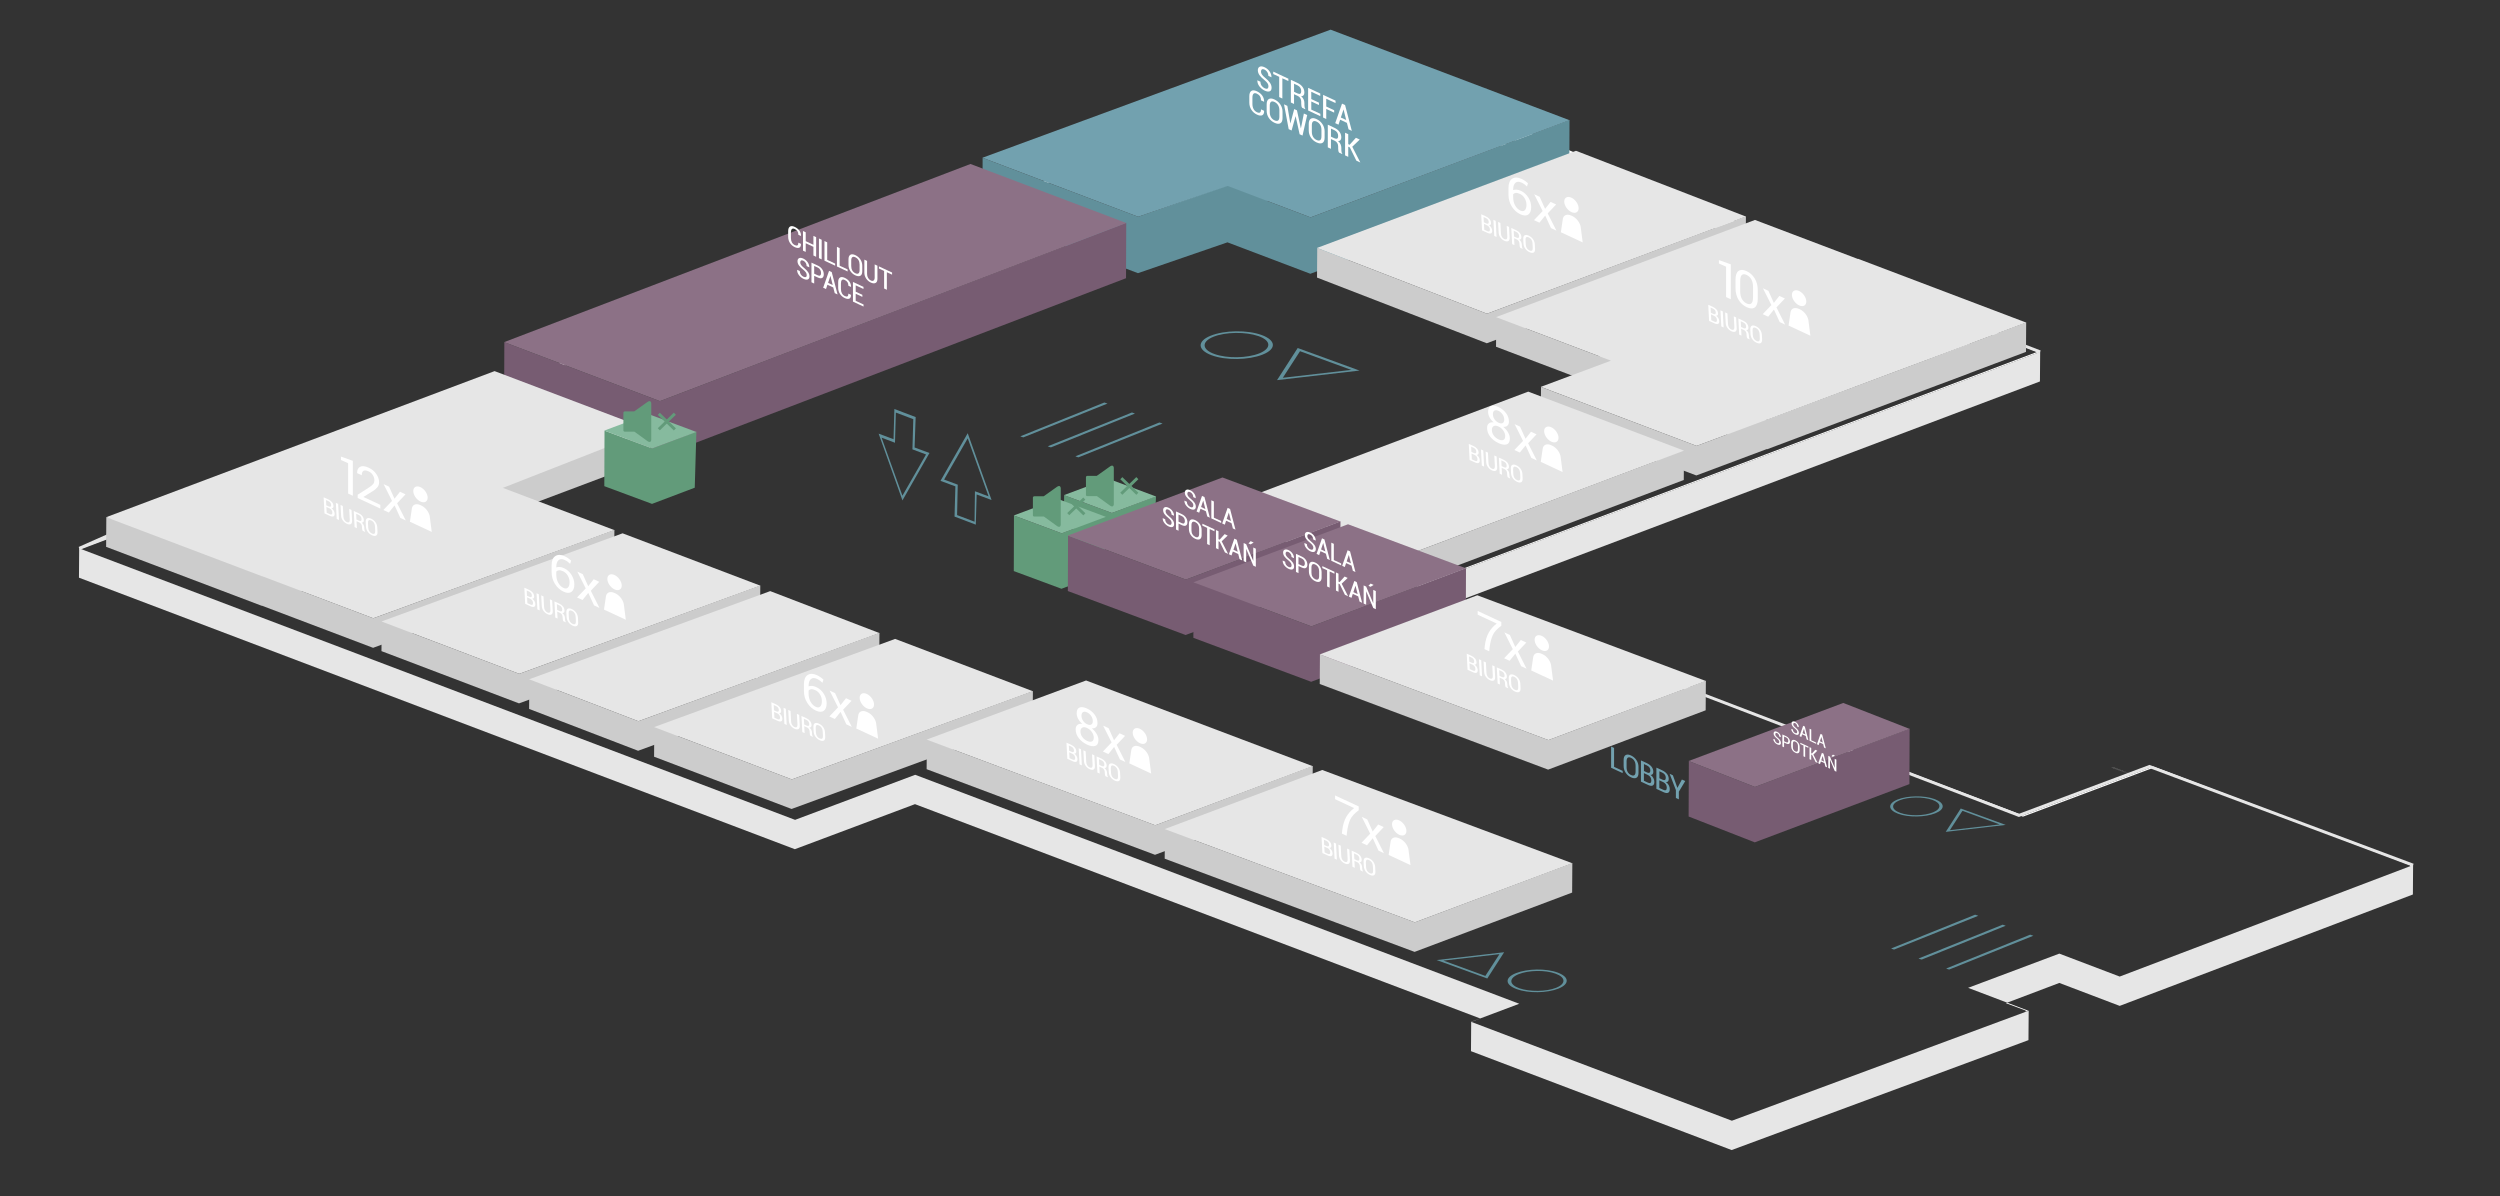 <?xml version="1.0" encoding="UTF-8"?>
<svg id="uuid-0816c606-435e-4169-aa27-fbcd92f8249a" data-name="Layer 1" xmlns="http://www.w3.org/2000/svg" viewBox="0 0 1098.06 525.33">
  <rect x="0" y="0" width="1098.06" height="525.33" fill="#333333" stroke="none"/>
  <defs>
    <style>
      .uuid-2521fd5e-f7ea-495d-b842-85b8ff33e65c {
        fill: #e6e6e6;
      }

      .uuid-157efae9-daef-4853-9503-9b0ccfe33250 {
        fill: #fff;
      }

      .uuid-dc1cd694-7864-4cc5-940f-71b263a9f142 {
        fill: #8c7186;
      }

      .uuid-014f3762-8f29-45de-94c3-fb3a4eb0e336 {
        fill: #72a1af;
      }

      .uuid-dcaaf764-12c7-485d-b7f4-6d2cc3d8f599 {
        fill: #ccc;
      }

      .uuid-ca2995d9-5126-4689-9dee-d0b82d4208c0 {
        fill: #86ba9e;
      }

      .uuid-1339d996-d24e-4b7a-9da3-07f5c57b2e7c {
        fill: #629b7a;
      }

      .uuid-c9cb264b-5561-4b94-b4d3-f1d39dfba297 {
        fill: #61909b;
      }

      .uuid-23a27708-eb62-4163-a0fa-e33950cffc2f {
        fill: #775c72;
      }
    </style>
  </defs>
  <polygon class="uuid-1339d996-d24e-4b7a-9da3-07f5c57b2e7c" points="488.36 225.31 467.39 217.51 467.32 230.52 488.26 238.29 507.04 231.19 507.76 217.98 488.36 225.31"/>
  <polygon class="uuid-ca2995d9-5126-4689-9dee-d0b82d4208c0" points="486.7 210.23 467.3 217.47 488.36 225.31 507.76 218.07 486.7 210.23"/>
  <g>
    <polygon class="uuid-1339d996-d24e-4b7a-9da3-07f5c57b2e7c" points="466.33 234.25 445.36 226.44 445.28 250.83 466.23 258.6 485 251.5 485.72 226.92 466.33 234.25"/>
    <polygon class="uuid-ca2995d9-5126-4689-9dee-d0b82d4208c0" points="464.66 219.16 445.27 226.4 466.33 234.25 485.72 227.01 464.66 219.16"/>
    <path class="uuid-1339d996-d24e-4b7a-9da3-07f5c57b2e7c" d="m458.53,226.88h-4.24c-.34,0-.62-.22-.62-.54v-7.77c0-.33.28-.59.62-.59h4.12l5.94-4.22c1.47-.92,1.56.63,1.56.63v16.12s-.08,1.52-1.56.6l-5.83-4.22Z"/>
    <rect class="uuid-1339d996-d24e-4b7a-9da3-07f5c57b2e7c" x="472.11" y="217.56" width="1.3" height="9.83" transform="translate(-16.17 406.73) rotate(-45.85)"/>
    <rect class="uuid-1339d996-d24e-4b7a-9da3-07f5c57b2e7c" x="467.81" y="221.75" width="9.83" height="1.3" transform="translate(-21.41 392.01) rotate(-44.14)"/>
  </g>
  <path class="uuid-1339d996-d24e-4b7a-9da3-07f5c57b2e7c" d="m481.83,217.92h-4.24c-.34,0-.62-.22-.62-.54v-7.77c0-.33.28-.59.62-.59h4.12l5.94-4.22c1.47-.92,1.56.63,1.56.63v16.12s-.08,1.52-1.56.6l-5.83-4.22Z"/>
  <rect class="uuid-1339d996-d24e-4b7a-9da3-07f5c57b2e7c" x="495.39" y="208.54" width="1.3" height="9.83" transform="translate(-2.6 420.78) rotate(-45.86)"/>
  <rect class="uuid-1339d996-d24e-4b7a-9da3-07f5c57b2e7c" x="491.11" y="212.79" width="9.83" height="1.3" transform="translate(-8.59 405.71) rotate(-44.14)"/>
  <polygon class="uuid-2521fd5e-f7ea-495d-b842-85b8ff33e65c" points="940.88 341.79 927.97 336.96 928.06 336.93 940.88 341.79"/>
  <polygon class="uuid-2521fd5e-f7ea-495d-b842-85b8ff33e65c" points="940.34 341.94 927.45 337.12 927.53 337.09 940.34 341.94"/>
  <polygon class="uuid-2521fd5e-f7ea-495d-b842-85b8ff33e65c" points="34.9 240.8 34.78 240.85 34.78 240.76 34.9 240.8"/>
  <polygon class="uuid-2521fd5e-f7ea-495d-b842-85b8ff33e65c" points="667.29 440.88 646.18 448.82 646.18 448.72 650.11 447.32 401.88 353.2 349.11 372.99 34.68 253.73 34.78 240.85 349.21 360.1 401.98 340.31 667.29 440.88"/>
  <polygon class="uuid-2521fd5e-f7ea-495d-b842-85b8ff33e65c" points="598.7 27.52 353.06 120.01 598.23 27.05 696.45 77.52 598.7 27.52"/>
  <polygon class="uuid-2521fd5e-f7ea-495d-b842-85b8ff33e65c" points="886.75 358.14 839.53 340.08 886.9 358.09 886.75 358.14"/>
  <polygon class="uuid-2521fd5e-f7ea-495d-b842-85b8ff33e65c" points="890.86 443.93 891.05 443.86 890.95 456.85 760.58 505.13 646.09 461.7 646.18 448.82 760.68 492.25 890.95 443.96 890.86 443.93"/>
  <polygon class="uuid-2521fd5e-f7ea-495d-b842-85b8ff33e65c" points="895.99 167.54 640.56 263.96 640.27 264.07 623.11 257.56 623.49 257.42 896.09 154.56 895.99 167.54"/>
  <polygon class="uuid-2521fd5e-f7ea-495d-b842-85b8ff33e65c" points="959.19 342.31 945.68 337.26 945.77 337.22 959.19 342.31"/>
  <polygon class="uuid-2521fd5e-f7ea-495d-b842-85b8ff33e65c" points="1059.89 379.9 1059.89 379.99 1059.8 392.88 931.02 441.81 904.5 431.73 881.59 440.4 864.43 433.88 904.5 418.85 931.02 428.93 1058.58 380.46 1058.68 380.42 1059.73 379.97 1059.77 379.95 1059.89 379.9"/>
  <polygon class="uuid-157efae9-daef-4853-9503-9b0ccfe33250" points="881.59 440.4 890.86 443.93 889.74 444.33 889.74 443.86 881.05 440.61 881.59 440.4"/>
  <polygon class="uuid-157efae9-daef-4853-9503-9b0ccfe33250" points="896.09 154.56 623.49 257.42 623.11 257.56 623.11 257.85 622.18 257.47 894.79 154.56 696.45 77.52 598.7 27.52 353.06 120.01 128.26 206.2 36.08 240.76 36.08 241.22 34.9 240.8 144.79 199.48 144.77 199.43 159.31 192.35 598.23 27.05 896.09 154.56"/>
  <polygon class="uuid-157efae9-daef-4853-9503-9b0ccfe33250" points="1059.8 379.99 1058.68 380.42 1058.58 380.45 1058.58 379.99 959.19 342.31 945.68 337.26 888.53 358.7 886.9 358.09 886.75 358.14 839.53 340.08 639.93 264.19 640.27 264.07 700.83 287.02 887.64 357.8 888.53 358.14 944.93 336.98 945.77 336.66 1054.13 377.84 1059.73 379.97 1059.8 379.99"/>
  <polygon class="uuid-2521fd5e-f7ea-495d-b842-85b8ff33e65c" points="1059.67 380.61 1059.54 380.57 1053.89 378.45 944.09 337.36 886.74 358.84 886.51 358.75 622.88 257.9 623.34 256.67 640.79 263.34 701.06 286.4 886.75 357.44 887.42 357.19 944.09 335.96 959.43 341.69 1060.11 379.38 1059.67 380.61"/>
  <rect class="uuid-2521fd5e-f7ea-495d-b842-85b8ff33e65c" x="739.32" y="-72.99" width="1.31" height="334.64" transform="translate(385.59 750.73) rotate(-68.9)"/>
  <polygon class="uuid-2521fd5e-f7ea-495d-b842-85b8ff33e65c" points="34.99 241.47 34.56 240.23 49.49 233.61 598.47 26.91 598.93 28.14 353.29 120.62 34.99 241.47"/>
  <path class="uuid-c9cb264b-5561-4b94-b4d3-f1d39dfba297" d="m425.05,190.28l10.46,29.33-6.54-2.43-.38,13.26-9.34-3.55.38-13.26-6.54-2.43,11.95-20.92h0Zm3.17,25.49l5.98,2.24-9.15-25.49-10.37,18.12,5.98,2.24-.28,13.36,7.66,2.9.18-13.36"/>
  <path class="uuid-c9cb264b-5561-4b94-b4d3-f1d39dfba297" d="m401.7,196.54l6.54,2.43-11.86,20.83-10.46-29.33,6.54,2.43.38-13.26,9.34,3.55-.47,13.36Zm-14.48-4.3l9.15,25.49,10.37-18.12-5.98-2.24.38-13.26-7.66-2.9-.38,13.26-5.89-2.24"/>
  <path class="uuid-c9cb264b-5561-4b94-b4d3-f1d39dfba297" d="m849.73,350.98c4.62,1.69,4.75,4.48.28,6.24-4.47,1.76-11.75,1.9-16.3.2-4.55-1.7-4.68-4.48-.28-6.24,4.42-1.76,11.68-1.9,16.3-.2Zm-15.13,6.04c4.07,1.49,10.52,1.36,14.39-.2s3.8-4.07-.28-5.5c-4.07-1.43-10.52-1.36-14.39.2-3.87,1.56-3.73,4.07.28,5.5"/>
  <path class="uuid-c9cb264b-5561-4b94-b4d3-f1d39dfba297" d="m861.2,355.12l19.75,7.2-26.34,3.06,6.59-10.25Zm.74,1.02l-5.5,8.48,21.86-2.51-16.36-5.98"/>
  <path class="uuid-c9cb264b-5561-4b94-b4d3-f1d39dfba297" d="m666.17,434.45c-5.2-1.91-5.35-5.04-.31-7.03,5.04-1.99,13.22-2.14,18.34-.23,5.12,1.91,5.28,5.04.31,7.03s-13.15,2.14-18.34.23Zm17.05-6.8c-4.58-1.68-11.85-1.53-16.2.23-4.36,1.75-4.28,4.58.31,6.19,4.58,1.6,11.85,1.53,16.2-.23,4.36-1.76,4.21-4.58-.31-6.19"/>
  <path class="uuid-c9cb264b-5561-4b94-b4d3-f1d39dfba297" d="m653.25,429.78l-22.24-8.1,29.65-3.44-7.41,11.54Zm-.84-1.14l6.19-9.55-24.61,2.83,18.42,6.73"/>
  <path class="uuid-c9cb264b-5561-4b94-b4d3-f1d39dfba297" d="m554.19,147.16c6.35,2.34,6.54,6.16.38,8.59-6.16,2.43-16.15,2.61-22.41.28-6.26-2.34-6.44-6.16-.38-8.59,6.07-2.43,16.06-2.61,22.41-.28Zm-20.83,8.31c5.6,2.05,14.48,1.87,19.8-.28,5.33-2.15,5.23-5.6-.38-7.56-5.6-1.96-14.48-1.87-19.8.28-5.33,2.15-5.13,5.6.38,7.56"/>
  <path class="uuid-c9cb264b-5561-4b94-b4d3-f1d39dfba297" d="m569.97,152.86l27.17,9.9-36.23,4.2,9.06-14.1h0Zm1.03,1.4l-7.56,11.67,30.07-3.46-22.51-8.21"/>
  <polygon class="uuid-c9cb264b-5561-4b94-b4d3-f1d39dfba297" points="868.92 402.22 831.93 417.07 831.28 416.88 830.62 416.6 867.51 401.76 868.92 402.22"/>
  <polygon class="uuid-c9cb264b-5561-4b94-b4d3-f1d39dfba297" points="893.1 411 856.12 425.85 855.47 425.66 854.81 425.38 891.7 410.53 893.1 411"/>
  <polygon class="uuid-c9cb264b-5561-4b94-b4d3-f1d39dfba297" points="880.96 406.61 844.07 421.46 843.32 421.27 842.67 420.99 879.65 406.14 880.96 406.61"/>
  <polygon class="uuid-c9cb264b-5561-4b94-b4d3-f1d39dfba297" points="486.45 177.25 449.47 192.1 448.81 191.91 448.16 191.63 485.05 176.79 486.45 177.25"/>
  <polygon class="uuid-c9cb264b-5561-4b94-b4d3-f1d39dfba297" points="510.64 186.03 473.66 200.88 473 200.69 472.35 200.41 509.23 185.56 510.64 186.03"/>
  <polygon class="uuid-c9cb264b-5561-4b94-b4d3-f1d39dfba297" points="498.5 181.64 461.61 196.49 460.86 196.3 460.21 196.02 497.19 181.17 498.5 181.64"/>
  <polygon class="uuid-c9cb264b-5561-4b94-b4d3-f1d39dfba297" points="575.63 95.48 556.34 88.17 652.76 51.84 652.85 38.85 539.22 81.67 556.1 68.71 556.05 75.41 499.91 95.21 431.59 69.33 431.5 94.1 499.82 119.98 539.13 106.44 575.54 120.25 689.27 77.48 689.37 52.7 575.63 95.48"/>
  <polygon class="uuid-014f3762-8f29-45de-94c3-fb3a4eb0e336" points="689.37 52.8 652.85 38.95 652.85 38.95 584.43 13.03 431.5 69.29 499.91 95.21 539.22 81.67 575.63 95.48 689.37 52.8"/>
  <polygon class="uuid-dcaaf764-12c7-485d-b7f4-6d2cc3d8f599" points="653.12 137.79 578.56 108.94 578.47 121.92 653.03 150.77 766.75 108 766.85 95.02 653.12 137.79"/>
  <polygon class="uuid-2521fd5e-f7ea-495d-b842-85b8ff33e65c" points="692.2 66.23 578.47 108.9 653.12 137.79 766.85 95.12 692.2 66.23"/>
  <g>
    <path class="uuid-157efae9-daef-4853-9503-9b0ccfe33250" d="m668.28,78.56c.53.24,1.05.55,1.57.91.52.36.94.71,1.28,1.05l-.44,1.39c-.34-.33-.7-.64-1.08-.93s-.82-.54-1.33-.78c-1.09-.51-1.98-.48-2.65.08-.67.57-1.01,1.55-1.01,2.97v.24c.45-.18.97-.25,1.54-.2.58.05,1.2.23,1.87.54,1.37.64,2.46,1.63,3.28,2.96.82,1.33,1.23,2.72,1.23,4.17,0,1.59-.43,2.68-1.3,3.28s-2.03.56-3.47-.12c-1.5-.7-2.75-1.83-3.73-3.37-.99-1.55-1.48-3.31-1.48-5.3v-2.93c0-1.97.55-3.31,1.64-4.02,1.09-.71,2.45-.69,4.08.07h0Zm-.71,6.6c-.71-.33-1.32-.47-1.81-.42-.5.06-.88.26-1.14.62v1.24c0,1.41.3,2.64.89,3.68.6,1.04,1.34,1.78,2.25,2.2.85.39,1.51.34,1.99-.15.48-.5.71-1.28.71-2.35,0-1.01-.25-1.96-.77-2.86-.51-.89-1.22-1.54-2.12-1.97h0Z"/>
    <path class="uuid-157efae9-daef-4853-9503-9b0ccfe33250" d="m678.63,91.76l2.43-3.08,2.43,1.13-3.7,3.92,3.81,7.55-2.38-1.11-2.53-5.49-2.53,3.13-2.4-1.12,3.81-3.99-3.71-7.37,2.4,1.12,2.4,5.33h-.02Z"/>
  </g>
  <path class="uuid-157efae9-daef-4853-9503-9b0ccfe33250" d="m690.21,93.15c1.74.81,3.16.06,3.16-1.69s-1.42-3.82-3.16-4.63c-1.74-.81-3.16-.06-3.16,1.69s1.42,3.82,3.16,4.63Z"/>
  <path class="uuid-157efae9-daef-4853-9503-9b0ccfe33250" d="m694.33,99.98c-.22-2.01-1.83-4.2-3.75-5.09l-.42-.19c-1.92-.89-3.53-.21-3.75,1.59l-.84,5.72,9.59,4.47-.84-6.49h0Z"/>
  <g>
    <path class="uuid-014f3762-8f29-45de-94c3-fb3a4eb0e336" d="m708.95,336.83l3.77,1.76v.99l-5.08-2.36v-9.32l1.3.61v8.34h0Z"/>
    <path class="uuid-014f3762-8f29-45de-94c3-fb3a4eb0e336" d="m719.67,339.45c0,1.11-.3,1.83-.89,2.16-.6.34-1.4.28-2.4-.19-.99-.46-1.78-1.14-2.36-2.03s-.88-1.89-.88-3v-2.56c0-1.1.29-1.83.88-2.18.58-.35,1.37-.3,2.35.17,1,.47,1.8,1.15,2.4,2.05.6.9.9,1.9.9,3.01v2.56Zm-1.29-3.18c0-.81-.18-1.51-.52-2.09-.35-.58-.84-1.03-1.49-1.33-.63-.29-1.1-.3-1.44-.04-.33.27-.5.8-.5,1.61v2.58c0,.82.17,1.52.51,2.1s.82,1.02,1.44,1.3c.64.3,1.14.32,1.49.06s.52-.8.52-1.63v-2.58h-.02Z"/>
    <path class="uuid-014f3762-8f29-45de-94c3-fb3a4eb0e336" d="m720.74,343.31v-9.32l2.58,1.2c.89.42,1.59.95,2.1,1.6.5.65.75,1.39.75,2.24,0,.43-.11.77-.33,1.01-.22.23-.52.34-.91.32.54.34.96.79,1.25,1.35.29.56.44,1.13.44,1.7,0,.86-.25,1.39-.74,1.62-.49.22-1.18.13-2.04-.28l-3.1-1.44h0Zm1.3-4.67l1.48.69c.42.18.74.2.99.05.23-.15.36-.46.36-.93,0-.51-.13-.96-.39-1.34s-.64-.68-1.14-.92l-1.28-.59v3.04h0Zm0,.93v3.36l1.8.84c.47.22.83.24,1.09.08s.38-.51.38-1.04-.13-.98-.38-1.4c-.25-.43-.6-.75-1.05-.98l-.07-.03-1.77-.83h0Z"/>
    <path class="uuid-014f3762-8f29-45de-94c3-fb3a4eb0e336" d="m727.52,346.48v-9.32l2.58,1.2c.89.42,1.59.95,2.1,1.6.5.65.75,1.39.75,2.24,0,.43-.11.77-.33,1.01-.22.23-.52.34-.91.32.54.34.96.79,1.25,1.35.29.56.44,1.13.44,1.7,0,.86-.25,1.39-.74,1.62-.49.22-1.18.13-2.04-.28l-3.1-1.44h0Zm1.3-4.67l1.48.69c.42.18.74.2.99.05s.36-.46.36-.93c0-.51-.13-.96-.39-1.34s-.64-.68-1.14-.92l-1.28-.6v3.04h0Zm0,.93v3.36l1.8.83c.47.22.83.25,1.09.08.26-.17.38-.51.38-1.04s-.13-.98-.38-1.4-.6-.75-1.05-.98l-.07-.03-1.77-.83h0Z"/>
    <path class="uuid-014f3762-8f29-45de-94c3-fb3a4eb0e336" d="m736.74,346l.04.02,1.95-3.64,1.46.68-2.8,4.67v3.36l-1.3-.61v-3.46l-2.75-7.15,1.44.68,1.95,5.46h0Z"/>
  </g>
  <polygon class="uuid-dcaaf764-12c7-485d-b7f4-6d2cc3d8f599" points="889.95 141.58 841.38 159.85 776.06 184.28 719.69 162.93 816.07 126.68 816.17 113.7 702.43 156.48 657.19 139.32 657.09 152.3 702.34 169.46 758.75 190.76 745.17 195.85 676.85 169.97 676.75 182.95 745.07 208.83 775.97 197.26 776.14 197.33 841.32 172.82 865.15 163.91 865.15 163.86 889.86 154.56 889.95 141.58"/>
  <polygon class="uuid-2521fd5e-f7ea-495d-b842-85b8ff33e65c" points="865.15 150.98 889.95 141.68 816.17 113.7 816.04 113.75 770.82 96.6 657.09 139.28 702.43 156.48 702.43 156.48 707.57 158.41 676.75 169.92 745.17 195.85 776.1 184.3 776.23 184.35 830.28 164.06 865.24 151.02 865.15 150.98"/>
  <g>
    <path class="uuid-157efae9-daef-4853-9503-9b0ccfe33250" d="m557.14,37.93c0-.46-.13-.89-.39-1.31s-.72-.89-1.38-1.44c-.93-.73-1.65-1.44-2.15-2.14-.5-.69-.75-1.43-.75-2.19s.28-1.3.83-1.55c.55-.25,1.26-.18,2.13.23.92.43,1.66,1.06,2.22,1.88.56.83.83,1.66.81,2.5l-.02.03-1.34-.63c0-.58-.16-1.13-.47-1.64-.31-.5-.72-.88-1.23-1.11-.49-.23-.88-.25-1.14-.07s-.41.51-.41.98c0,.43.14.86.43,1.28.28.42.77.91,1.45,1.48.91.72,1.6,1.43,2.07,2.13.48.7.71,1.43.71,2.2,0,.81-.28,1.33-.83,1.55-.56.22-1.29.12-2.2-.3-.88-.41-1.64-1.03-2.29-1.84-.65-.83-.96-1.71-.93-2.67l.02-.03,1.34.63c0,.68.18,1.26.53,1.76.36.5.8.88,1.33,1.12.52.24.92.28,1.21.13s.43-.48.43-.96v-.02Z"/>
    <path class="uuid-157efae9-daef-4853-9503-9b0ccfe33250" d="m565.88,35.62l-2.64-1.23v8.89l-1.39-.65v-8.89l-2.62-1.22v-1.07l6.65,3.11v1.07h0Z"/>
    <path class="uuid-157efae9-daef-4853-9503-9b0ccfe33250" d="m568.37,41.38v4.29l-1.39-.65v-9.95l2.93,1.37c.96.44,1.69,1.04,2.22,1.77s.78,1.55.78,2.46c0,.52-.13.92-.37,1.19s-.59.42-1.05.42c.51.41.88.87,1.1,1.38s.34,1.06.34,1.65v.87c0,.31.03.6.09.89s.17.54.32.76v.16l-1.43-.67c-.15-.23-.26-.5-.3-.83-.05-.33-.08-.66-.08-.99v-.84c0-.56-.13-1.06-.38-1.5s-.62-.77-1.07-.99l-1.72-.8h0Zm0-1.06l1.48.69c.58.27,1,.32,1.27.14.28-.18.41-.54.41-1.1s-.13-1.08-.4-1.51c-.27-.44-.67-.78-1.21-1.04l-1.54-.72v3.54h0Z"/>
    <path class="uuid-157efae9-daef-4853-9503-9b0ccfe33250" d="m579.33,46.15l-3.38-1.58v3.57l3.98,1.85v1.05l-5.37-2.5v-9.96l5.33,2.49v1.07l-3.95-1.84v3.21l3.38,1.58v1.06h0Z"/>
    <path class="uuid-157efae9-daef-4853-9503-9b0ccfe33250" d="m586,49.47l-3.48-1.62v4.42l-1.39-.65v-9.96l5.47,2.55v1.07l-4.08-1.9v3.41l3.48,1.63v1.06h0Z"/>
    <path class="uuid-157efae9-daef-4853-9503-9b0ccfe33250" d="m591.59,53.97l-2.97-1.39-.72,2.18-1.44-.68,2.99-8.57,1.34.63,2.96,11.34-1.44-.68-.72-2.86v.02Zm-2.66-2.35l2.35,1.09-1.15-4.58-.04-.02-1.16,3.51Z"/>
    <path class="uuid-157efae9-daef-4853-9503-9b0ccfe33250" d="m555.21,48.67l.02.05c.02.99-.26,1.62-.82,1.9-.57.28-1.34.19-2.33-.28-1.02-.48-1.84-1.19-2.44-2.12-.61-.93-.91-2-.91-3.18v-2.76c0-1.18.3-1.95.89-2.34s1.4-.34,2.4.13c1.02.48,1.81,1.11,2.38,1.9.57.79.84,1.69.83,2.7l-.02.03-1.34-.63c0-.71-.15-1.3-.47-1.79-.31-.48-.78-.86-1.39-1.15-.61-.28-1.09-.28-1.42.03s-.5.88-.5,1.74v2.78c0,.87.18,1.61.52,2.23.34.62.83,1.08,1.45,1.37.6.28,1.05.33,1.35.13s.45-.65.45-1.38c0,0,1.34.62,1.34.62Z"/>
    <path class="uuid-157efae9-daef-4853-9503-9b0ccfe33250" d="m563.32,51.84c0,1.18-.32,1.95-.96,2.31s-1.49.29-2.56-.21c-1.06-.49-1.9-1.22-2.52-2.16-.63-.95-.93-2.02-.93-3.2v-2.74c0-1.18.31-1.95.93-2.33s1.46-.32,2.51.18c1.07.5,1.93,1.23,2.57,2.2s.96,2.04.96,3.21v2.74Zm-1.39-3.4c0-.87-.18-1.61-.56-2.24s-.9-1.09-1.59-1.42c-.67-.31-1.18-.33-1.54-.04-.36.28-.53.86-.53,1.72v2.75c0,.88.18,1.62.54,2.25.36.62.87,1.09,1.54,1.39.68.32,1.22.34,1.59.07.37-.28.55-.85.55-1.74v-2.75h0Z"/>
    <path class="uuid-157efae9-daef-4853-9503-9b0ccfe33250" d="m571.36,56.32l.04.02,1.29-6.48,1.46.68-2.05,9.01-1.28-.59-1.74-7.87-.04-.02-1.74,6.25-1.28-.59-2.05-10.91,1.46.68,1.3,7.67.04.02,1.68-6.29,1.21.57,1.69,7.86h0Z"/>
    <path class="uuid-157efae9-daef-4853-9503-9b0ccfe33250" d="m581.8,60.46c0,1.19-.32,1.95-.96,2.31s-1.49.29-2.56-.21c-1.06-.49-1.9-1.22-2.52-2.16s-.93-2.01-.93-3.2v-2.74c0-1.18.32-1.95.93-2.33s1.46-.32,2.51.18c1.07.5,1.93,1.23,2.57,2.2.64.96.96,2.04.96,3.21v2.74Zm-1.39-3.4c0-.87-.18-1.61-.56-2.23-.38-.63-.9-1.09-1.59-1.42-.67-.31-1.18-.33-1.54-.04-.36.28-.53.86-.53,1.72v2.75c0,.88.18,1.62.54,2.25.36.62.88,1.09,1.54,1.39.68.32,1.22.34,1.59.07s.55-.86.55-1.74v-2.75h0Z"/>
    <path class="uuid-157efae9-daef-4853-9503-9b0ccfe33250" d="m584.59,61.08v4.29l-1.39-.65v-9.95l2.93,1.37c.96.45,1.69,1.04,2.22,1.77.53.73.78,1.55.78,2.46,0,.52-.13.92-.37,1.19s-.59.42-1.05.42c.51.41.88.87,1.1,1.38s.34,1.05.34,1.64v.87c0,.31.03.6.09.89s.17.55.32.76v.16l-1.43-.67c-.15-.23-.26-.5-.3-.83-.05-.33-.08-.66-.08-.99v-.84c0-.56-.13-1.06-.38-1.5-.26-.44-.62-.77-1.07-.99l-1.72-.8h0Zm0-1.06l1.48.69c.58.27,1,.32,1.27.14.28-.18.41-.54.41-1.1s-.13-1.08-.4-1.51c-.27-.44-.67-.78-1.21-1.04l-1.54-.72v3.54h0Z"/>
    <path class="uuid-157efae9-daef-4853-9503-9b0ccfe33250" d="m592.86,64.74l-.68-.32v4.48l-1.39-.65v-9.96l1.39.65v4.37l.59.28,2.78-3.07,1.68.78-3.28,3.15,3.54,6.93-1.76-.83-2.85-5.81h0Z"/>
  </g>
  <polygon class="uuid-23a27708-eb62-4163-a0fa-e33950cffc2f" points="289.84 176.19 221.52 150.3 221.43 174.65 289.75 200.53 494.58 122.19 494.68 97.84 289.84 176.19"/>
  <polygon class="uuid-dc1cd694-7864-4cc5-940f-71b263a9f142" points="426.26 72.02 221.43 150.27 289.84 176.19 494.68 97.94 426.26 72.02"/>
  <polygon class="uuid-dcaaf764-12c7-485d-b7f4-6d2cc3d8f599" points="285.64 188.92 129.92 247.31 46.7 227.21 46.61 240.19 114.93 266.07 115.03 266.03 163.87 284.54 269.76 245.72 269.86 232.74 163.96 271.56 132.26 259.54 285.55 201.81 285.64 188.92"/>
  <polygon class="uuid-2521fd5e-f7ea-495d-b842-85b8ff33e65c" points="285.64 188.92 217.23 163 46.61 227.17 115.02 253.09 115.08 253.06 163.96 271.56 269.86 232.84 220.86 214.29 285.64 188.92"/>
  <polygon class="uuid-dcaaf764-12c7-485d-b7f4-6d2cc3d8f599" points="228.05 295.96 167.65 273.01 167.55 285.99 227.96 308.94 333.84 270.12 333.94 257.14 228.05 295.96"/>
  <polygon class="uuid-2521fd5e-f7ea-495d-b842-85b8ff33e65c" points="273.45 234.24 167.55 272.96 228.05 295.96 333.94 257.23 273.45 234.24"/>
  <g>
    <path class="uuid-157efae9-daef-4853-9503-9b0ccfe33250" d="m154.98,217.75l-2.08-.97v-13.33l-3.15-1.42v-1.49l5.22,1.86v15.36h0Z"/>
    <path class="uuid-157efae9-daef-4853-9503-9b0ccfe33250" d="m167.06,223.38l-9.96-4.64v-1.44l5.03-3.23c.9-.58,1.51-1.1,1.83-1.54s.48-.97.48-1.59c0-.77-.23-1.52-.67-2.25-.45-.73-1.04-1.27-1.78-1.61-1.06-.49-1.84-.58-2.35-.28-.5.31-.75.96-.75,1.95l-2-.93-.03-.08c-.03-1.34.4-2.25,1.32-2.72.91-.48,2.18-.33,3.8.42,1.38.64,2.48,1.56,3.3,2.75s1.23,2.4,1.23,3.65c0,.83-.25,1.56-.74,2.17-.49.61-1.19,1.19-2.08,1.74l-4.04,2.5.02.06,7.38,3.44v1.64h0Z"/>
    <path class="uuid-157efae9-daef-4853-9503-9b0ccfe33250" d="m173.26,219.07l2.43-3.08,2.43,1.13-3.7,3.92,3.81,7.55-2.39-1.11-2.53-5.49-2.53,3.13-2.4-1.12,3.81-3.99-3.7-7.37,2.4,1.12,2.4,5.33h-.02Z"/>
  </g>
  <path class="uuid-157efae9-daef-4853-9503-9b0ccfe33250" d="m184.68,220.29c1.74.81,3.16.06,3.16-1.69s-1.42-3.82-3.16-4.63c-1.74-.81-3.16-.06-3.16,1.69s1.42,3.82,3.16,4.63Z"/>
  <path class="uuid-157efae9-daef-4853-9503-9b0ccfe33250" d="m188.81,227.13c-.22-2.01-1.83-4.2-3.75-5.09l-.42-.19c-1.92-.89-3.53-.21-3.75,1.59l-.84,5.72,9.59,4.47-.84-6.49h0Z"/>
  <path class="uuid-157efae9-daef-4853-9503-9b0ccfe33250" d="m328.18,284.22c1.74.81,3.16.06,3.16-1.69s-1.42-3.82-3.16-4.63c-1.74-.81-3.16-.06-3.16,1.69s1.42,3.82,3.16,4.63Z"/>
  <path class="uuid-157efae9-daef-4853-9503-9b0ccfe33250" d="m332.13,291.83c-.22-2.01-1.83-4.2-3.75-5.09l-.42-.19c-1.92-.89-3.53-.21-3.75,1.59l-.84,5.72,9.59,4.47-.84-6.49h0Z"/>
  <path class="uuid-157efae9-daef-4853-9503-9b0ccfe33250" d="m609.86,368.83c1.74.81,3.16.06,3.16-1.69s-1.42-3.82-3.16-4.63c-1.74-.81-3.16-.06-3.16,1.69s1.42,3.82,3.16,4.63Z"/>
  <path class="uuid-157efae9-daef-4853-9503-9b0ccfe33250" d="m613.99,375.66c-.22-2.01-1.83-4.2-3.75-5.09l-.42-.19c-1.92-.89-3.53-.21-3.75,1.59l-.84,5.72,9.59,4.47-.84-6.49h0Z"/>
  <polygon class="uuid-dcaaf764-12c7-485d-b7f4-6d2cc3d8f599" points="739.65 197.84 615.96 244.56 547.64 218.69 547.54 231.67 615.86 257.55 739.55 210.82 739.65 197.84"/>
  <polygon class="uuid-2521fd5e-f7ea-495d-b842-85b8ff33e65c" points="739.65 197.93 671.23 172.01 547.54 218.64 615.96 244.56 739.65 197.93"/>
  <polygon class="uuid-23a27708-eb62-4163-a0fa-e33950cffc2f" points="520.84 254.56 469.11 235.25 469.02 259.6 520.75 278.91 588.67 253.33 588.77 228.98 520.84 254.56"/>
  <polygon class="uuid-dc1cd694-7864-4cc5-940f-71b263a9f142" points="536.94 209.72 469.02 235.22 520.84 254.56 588.77 229.07 536.94 209.72"/>
  <polygon class="uuid-23a27708-eb62-4163-a0fa-e33950cffc2f" points="575.98 275.11 524.25 255.8 524.16 280.15 575.89 299.46 643.81 273.87 643.9 249.53 575.98 275.11"/>
  <polygon class="uuid-dc1cd694-7864-4cc5-940f-71b263a9f142" points="592.08 230.27 524.16 255.76 575.98 275.11 643.9 249.62 592.08 230.27"/>
  <polygon class="uuid-dcaaf764-12c7-485d-b7f4-6d2cc3d8f599" points="680.07 325.06 579.75 287.45 579.66 300.43 679.97 338.04 749.17 311.98 749.26 299 680.07 325.06"/>
  <polygon class="uuid-2521fd5e-f7ea-495d-b842-85b8ff33e65c" points="648.86 261.46 579.66 287.42 680.07 325.07 749.26 299.11 648.86 261.46"/>
  <g>
    <g>
      <path class="uuid-157efae9-daef-4853-9503-9b0ccfe33250" d="m659.43,274.83c-1.85,1.34-3.11,2.71-3.76,4.12s-1.12,3.25-1.41,5.54l-.17,1.58-2.08-.97.17-1.58c.29-2.28.87-4.17,1.72-5.68s2.01-2.83,3.49-3.95l-8.36-3.9v-1.64l10.38,4.84v1.64h0Z"/>
      <path class="uuid-157efae9-daef-4853-9503-9b0ccfe33250" d="m665.53,284.19l2.43-3.08,2.43,1.13-3.7,3.92,3.81,7.55-2.39-1.11-2.53-5.49-2.53,3.13-2.4-1.12,3.81-3.99-3.7-7.37,2.4,1.12,2.4,5.33h-.02Z"/>
    </g>
    <path class="uuid-157efae9-daef-4853-9503-9b0ccfe33250" d="m677.2,285.62c1.74.81,3.16.06,3.16-1.69s-1.42-3.82-3.16-4.63c-1.74-.81-3.16-.06-3.16,1.69s1.42,3.82,3.16,4.63Z"/>
    <path class="uuid-157efae9-daef-4853-9503-9b0ccfe33250" d="m681.32,292.45c-.22-2.01-1.83-4.2-3.75-5.09l-.42-.19c-1.92-.89-3.53-.21-3.75,1.59l-.84,5.72,9.59,4.47-.84-6.49h0Z"/>
  </g>
  <g>
    <path class="uuid-157efae9-daef-4853-9503-9b0ccfe33250" d="m576.85,240.63c0-.37-.1-.71-.31-1.04s-.58-.72-1.1-1.16c-.75-.58-1.32-1.15-1.73-1.7-.4-.56-.6-1.14-.6-1.75s.23-1.04.67-1.24,1.01-.14,1.7.18c.73.34,1.33.84,1.77,1.5.44.66.66,1.33.64,2v.03l-1.08-.5c0-.47-.13-.9-.38-1.3s-.58-.7-.98-.88c-.39-.18-.7-.2-.92-.06-.22.15-.33.41-.33.78s.12.68.34,1.02c.23.33.62.73,1.16,1.18.73.58,1.28,1.14,1.66,1.7.38.56.57,1.14.57,1.75,0,.65-.23,1.06-.67,1.24-.45.18-1.04.1-1.76-.24-.7-.33-1.31-.82-1.83-1.48-.52-.66-.77-1.37-.75-2.14v-.03l1.09.5c0,.54.14,1.01.43,1.41.28.4.64.7,1.06.89.41.19.73.23.97.1.23-.13.35-.38.35-.77v.02Z"/>
    <path class="uuid-157efae9-daef-4853-9503-9b0ccfe33250" d="m582.37,243.2l-2.38-1.11-.58,1.74-1.15-.54,2.39-6.85,1.08.5,2.37,9.07-1.15-.53-.58-2.28Zm-2.13-1.87l1.88.88-.92-3.66-.03-.02-.93,2.8h0Z"/>
    <path class="uuid-157efae9-daef-4853-9503-9b0ccfe33250" d="m585.85,245.99l3.22,1.5v.84l-4.33-2.02v-7.96l1.11.52v7.12h0Z"/>
    <path class="uuid-157efae9-daef-4853-9503-9b0ccfe33250" d="m593.62,248.44l-2.38-1.11-.58,1.74-1.15-.54,2.39-6.85,1.08.5,2.37,9.07-1.15-.54-.58-2.28h0Zm-2.13-1.87l1.88.88-.92-3.66-.03-.02-.93,2.8h0Z"/>
    <path class="uuid-157efae9-daef-4853-9503-9b0ccfe33250" d="m567.3,248.32c0-.37-.1-.71-.31-1.04s-.58-.72-1.1-1.15c-.75-.58-1.32-1.15-1.72-1.7s-.6-1.14-.6-1.75.23-1.04.67-1.24c.44-.2,1.01-.14,1.7.18.73.34,1.33.84,1.77,1.5.44.66.66,1.33.64,2v.03l-1.08-.5c0-.47-.13-.9-.38-1.31-.25-.4-.58-.7-.98-.88-.39-.18-.7-.2-.92-.06-.22.15-.33.41-.33.78s.12.68.34,1.02.62.73,1.16,1.19c.73.58,1.28,1.14,1.66,1.7.38.56.57,1.14.57,1.75,0,.65-.23,1.06-.67,1.24-.45.18-1.04.09-1.76-.24-.7-.33-1.31-.82-1.83-1.48-.52-.66-.77-1.37-.75-2.14v-.03l1.09.5c0,.54.14,1.01.43,1.41.28.4.64.7,1.06.89.41.19.73.23.97.11.23-.13.35-.38.35-.77Z"/>
    <path class="uuid-157efae9-daef-4853-9503-9b0ccfe33250" d="m570.33,248.6v3.14l-1.11-.52v-7.96l2.59,1.21c.76.35,1.34.85,1.78,1.49.43.64.64,1.33.64,2.05s-.22,1.21-.64,1.45-1.02.18-1.78-.17l-1.48-.69h0Zm0-.85l1.48.69c.43.2.76.21.98.02s.33-.51.33-.95-.11-.88-.33-1.28c-.22-.4-.55-.7-.99-.91l-1.48-.69v3.12h0Z"/>
    <path class="uuid-157efae9-daef-4853-9503-9b0ccfe33250" d="m580.49,253.59c0,.94-.26,1.56-.77,1.85s-1.19.23-2.05-.17c-.84-.39-1.52-.97-2.02-1.74-.5-.76-.75-1.61-.75-2.55v-2.19c0-.94.25-1.56.75-1.86.5-.3,1.17-.25,2.01.14.86.4,1.54.99,2.05,1.75.51.77.77,1.63.77,2.57v2.19h0Zm-1.1-2.72c0-.69-.15-1.29-.44-1.79-.3-.5-.72-.88-1.27-1.14-.53-.25-.94-.26-1.23-.03-.28.23-.43.68-.43,1.38v2.2c0,.7.14,1.3.43,1.79.29.49.7.87,1.23,1.12.55.26.98.28,1.27.05.29-.23.44-.68.44-1.39v-2.2h0Z"/>
    <path class="uuid-157efae9-daef-4853-9503-9b0ccfe33250" d="m586.12,251.99l-2.11-.99v7.11l-1.12-.52v-7.11l-2.1-.98v-.85l5.33,2.48v.85h0Z"/>
    <path class="uuid-157efae9-daef-4853-9503-9b0ccfe33250" d="m588.45,256.6l-.55-.26v3.58l-1.11-.52v-7.96l1.11.52v3.49l.47.22,2.22-2.45,1.34.63-2.63,2.52,2.83,5.54-1.41-.66-2.28-4.65h0Z"/>
    <path class="uuid-157efae9-daef-4853-9503-9b0ccfe33250" d="m596.56,261.95l-2.38-1.11-.58,1.74-1.15-.54,2.39-6.85,1.08.5,2.37,9.07-1.15-.54-.58-2.28h0Zm-2.13-1.87l1.88.88-.92-3.66-.03-.02-.93,2.8h0Z"/>
    <path class="uuid-157efae9-daef-4853-9503-9b0ccfe33250" d="m604.29,267.57l-1.12-.52-3.09-7.31h-.03v5.86l-1.11-.52v-7.96l1.11.52,3.09,7.3h.03v-5.84l1.12.52v7.96h0Zm-2.27-11.26l1.28.59.02.03-1.33.81-.93-.43.96-1.01h0Z"/>
  </g>
  <g>
    <path class="uuid-157efae9-daef-4853-9503-9b0ccfe33250" d="m662.76,185.19c0,.8-.23,1.39-.68,1.79s-1.06.56-1.83.49c.88.73,1.59,1.54,2.12,2.45.53.91.79,1.79.79,2.66,0,1.42-.46,2.29-1.39,2.6-.93.32-2.12.13-3.6-.56-1.5-.7-2.71-1.64-3.63-2.81-.92-1.18-1.38-2.48-1.38-3.9,0-.87.26-1.5.78-1.93s1.23-.58,2.11-.48c-.77-.65-1.37-1.38-1.8-2.19-.43-.8-.65-1.61-.65-2.41,0-1.35.42-2.2,1.25-2.55s1.94-.2,3.31.44c1.35.63,2.45,1.51,3.31,2.65s1.29,2.37,1.29,3.72v.02Zm-1.64,6.38c0-.84-.28-1.66-.83-2.46-.56-.8-1.26-1.39-2.11-1.79-.87-.4-1.57-.46-2.1-.17s-.81.85-.81,1.69.27,1.68.8,2.42,1.24,1.32,2.13,1.74c.87.4,1.57.48,2.11.23.54-.24.81-.8.81-1.66h0Zm-.43-7.3c0-.76-.23-1.5-.71-2.22s-1.08-1.25-1.79-1.59c-.73-.34-1.34-.38-1.79-.12s-.68.8-.68,1.59.23,1.51.69,2.2,1.06,1.2,1.81,1.55c.73.34,1.33.38,1.79.13.47-.25.69-.77.69-1.55h0Z"/>
    <path class="uuid-157efae9-daef-4853-9503-9b0ccfe33250" d="m670.03,192.71l2.43-3.08,2.43,1.14-3.7,3.92,3.81,7.55-2.39-1.11-2.53-5.49-2.53,3.13-2.4-1.12,3.81-3.99-3.7-7.37,2.4,1.12,2.4,5.33h-.02Z"/>
  </g>
  <path class="uuid-157efae9-daef-4853-9503-9b0ccfe33250" d="m681.38,193.99c1.74.81,3.16.06,3.16-1.69s-1.42-3.82-3.16-4.63-3.16-.06-3.16,1.69,1.42,3.82,3.16,4.63Z"/>
  <path class="uuid-157efae9-daef-4853-9503-9b0ccfe33250" d="m685.5,200.83c-.22-2.01-1.83-4.2-3.75-5.09l-.42-.19c-1.92-.89-3.53-.21-3.75,1.59l-.84,5.72,9.59,4.47-.84-6.49h0Z"/>
  <g>
    <path class="uuid-157efae9-daef-4853-9503-9b0ccfe33250" d="m524.15,222.01c0-.37-.1-.71-.31-1.04s-.58-.72-1.1-1.15c-.75-.58-1.32-1.15-1.73-1.7-.4-.56-.6-1.14-.6-1.75s.23-1.04.67-1.24c.44-.2,1.01-.14,1.7.18.73.34,1.33.84,1.77,1.5.44.66.66,1.33.64,2v.03l-1.08-.5c0-.47-.13-.9-.38-1.31-.25-.4-.58-.7-.98-.88-.39-.18-.7-.2-.92-.06-.22.15-.33.41-.33.78s.12.68.34,1.02c.23.33.62.73,1.16,1.19.73.58,1.28,1.14,1.66,1.7.38.56.57,1.14.57,1.75,0,.65-.23,1.06-.67,1.24-.45.18-1.04.09-1.76-.24-.7-.33-1.31-.82-1.83-1.48-.52-.66-.77-1.37-.75-2.14v-.03l1.09.5c0,.54.14,1.01.43,1.41.28.4.64.7,1.06.89.41.19.73.23.97.1.23-.13.35-.38.35-.77h0Z"/>
    <path class="uuid-157efae9-daef-4853-9503-9b0ccfe33250" d="m529.67,224.57l-2.38-1.11-.58,1.74-1.15-.54,2.39-6.85,1.08.5,2.37,9.07-1.15-.54-.58-2.28h0Zm-2.13-1.87l1.88.88-.92-3.66-.03-.02-.93,2.8h0Z"/>
    <path class="uuid-157efae9-daef-4853-9503-9b0ccfe33250" d="m533.16,227.37l3.22,1.5v.84l-4.33-2.02v-7.96l1.11.52v7.12Z"/>
    <path class="uuid-157efae9-daef-4853-9503-9b0ccfe33250" d="m540.92,229.82l-2.38-1.11-.58,1.74-1.15-.54,2.39-6.85,1.08.5,2.37,9.07-1.15-.53-.58-2.28Zm-2.13-1.87l1.88.88-.92-3.66-.03-.02-.93,2.8h0Z"/>
    <path class="uuid-157efae9-daef-4853-9503-9b0ccfe33250" d="m514.6,229.7c0-.37-.1-.71-.31-1.04s-.58-.72-1.1-1.15c-.75-.58-1.32-1.15-1.72-1.7s-.6-1.14-.6-1.75.23-1.04.67-1.24c.44-.2,1.01-.14,1.7.18.73.34,1.33.84,1.77,1.5s.66,1.33.64,2v.03l-1.08-.5c0-.47-.13-.9-.38-1.31-.25-.4-.58-.7-.98-.88-.39-.18-.7-.2-.92-.06-.22.15-.33.41-.33.78s.12.68.34,1.02c.23.33.62.73,1.16,1.18.73.58,1.28,1.14,1.66,1.7.38.56.57,1.14.57,1.75,0,.65-.23,1.06-.67,1.24-.45.18-1.04.09-1.76-.24-.7-.33-1.31-.82-1.83-1.48-.52-.66-.77-1.37-.75-2.14v-.03l1.09.5c0,.54.14,1.01.43,1.41s.64.7,1.07.89c.41.19.73.23.97.1.23-.13.35-.38.35-.77v.02Z"/>
    <path class="uuid-157efae9-daef-4853-9503-9b0ccfe33250" d="m517.64,229.97v3.14l-1.11-.52v-7.96l2.59,1.21c.76.35,1.34.85,1.78,1.49.43.64.64,1.33.64,2.05s-.22,1.21-.64,1.45-1.02.18-1.78-.17l-1.48-.69h0Zm0-.85l1.48.69c.43.2.76.21.98.02s.33-.51.33-.95-.11-.88-.33-1.28c-.22-.4-.55-.7-.99-.91l-1.48-.69v3.12h0Z"/>
    <path class="uuid-157efae9-daef-4853-9503-9b0ccfe33250" d="m527.79,234.97c0,.94-.26,1.56-.77,1.85s-1.19.23-2.05-.17c-.84-.39-1.52-.97-2.02-1.74-.5-.76-.75-1.61-.75-2.55v-2.19c0-.94.25-1.56.75-1.86.5-.3,1.17-.25,2.01.14.86.4,1.54.99,2.05,1.75.51.77.77,1.63.77,2.57v2.19h0Zm-1.1-2.72c0-.69-.15-1.29-.44-1.79-.3-.5-.72-.88-1.27-1.14-.53-.25-.94-.26-1.23-.03-.28.23-.43.68-.43,1.38v2.2c0,.7.14,1.3.43,1.79.29.49.7.87,1.23,1.12.55.26.98.28,1.27.05.29-.23.44-.68.44-1.39v-2.2h0Z"/>
    <path class="uuid-157efae9-daef-4853-9503-9b0ccfe33250" d="m533.43,233.36l-2.11-.99v7.11l-1.12-.52v-7.11l-2.1-.98v-.85l5.33,2.48v.85h0Z"/>
    <path class="uuid-157efae9-daef-4853-9503-9b0ccfe33250" d="m535.75,237.98l-.55-.26v3.58l-1.11-.52v-7.96l1.11.52v3.49l.47.22,2.22-2.45,1.34.63-2.63,2.52,2.83,5.54-1.41-.66-2.28-4.65h0Z"/>
    <path class="uuid-157efae9-daef-4853-9503-9b0ccfe33250" d="m543.87,243.34l-2.38-1.11-.58,1.74-1.15-.54,2.39-6.85,1.08.5,2.37,9.07-1.15-.53-.58-2.28Zm-2.13-1.87l1.89.88-.92-3.66-.03-.02-.93,2.8h0Z"/>
    <path class="uuid-157efae9-daef-4853-9503-9b0ccfe33250" d="m551.59,248.95l-1.12-.52-3.09-7.31h-.03v5.86l-1.11-.52v-7.96l1.11.52,3.09,7.3h.03v-5.84l1.12.52v7.96h0Zm-2.27-11.26l1.28.59.02.03-1.33.81-.93-.43.96-1.01h0Z"/>
  </g>
  <g>
    <path class="uuid-157efae9-daef-4853-9503-9b0ccfe33250" d="m760.22,131.45l-2.08-.97v-13.33l-3.15-1.42v-1.49l5.22,1.86v15.35h0Z"/>
    <path class="uuid-157efae9-daef-4853-9503-9b0ccfe33250" d="m772.06,131.12c0,1.96-.43,3.26-1.3,3.9-.87.64-2.06.61-3.57-.1s-2.7-1.79-3.59-3.25c-.88-1.46-1.32-3.16-1.32-5.12v-3.64c0-1.95.43-3.26,1.31-3.9s2.06-.61,3.57.09c1.51.7,2.7,1.79,3.58,3.25.88,1.46,1.31,3.16,1.31,5.12v3.64h0Zm-2.08-5.05c0-1.33-.24-2.44-.73-3.33s-1.18-1.55-2.1-1.99c-.91-.43-1.61-.42-2.09.03s-.72,1.34-.72,2.66v4.5c0,1.33.24,2.45.73,3.35s1.19,1.57,2.1,2,1.61.41,2.09-.04c.48-.45.71-1.34.71-2.68v-4.5h0Z"/>
    <path class="uuid-157efae9-daef-4853-9503-9b0ccfe33250" d="m779.1,133.05l2.43-3.08,2.43,1.13-3.7,3.92,3.81,7.55-2.38-1.11-2.53-5.49-2.53,3.13-2.4-1.12,3.81-3.99-3.71-7.37,2.4,1.12,2.4,5.33h-.02Z"/>
  </g>
  <path class="uuid-157efae9-daef-4853-9503-9b0ccfe33250" d="m790.21,134.13c1.74.81,3.16.06,3.16-1.69s-1.42-3.82-3.16-4.63c-1.74-.81-3.16-.06-3.16,1.69s1.42,3.82,3.16,4.63Z"/>
  <path class="uuid-157efae9-daef-4853-9503-9b0ccfe33250" d="m794.34,140.96c-.22-2.01-1.83-4.2-3.75-5.09l-.42-.19c-1.92-.89-3.53-.21-3.75,1.59l-.84,5.72,9.59,4.47-.84-6.49h0Z"/>
  <g>
    <g>
      <path class="uuid-157efae9-daef-4853-9503-9b0ccfe33250" d="m247.99,244.3c.53.24,1.05.55,1.57.91s.94.71,1.29,1.05l-.44,1.39c-.34-.33-.7-.64-1.08-.93-.38-.28-.82-.54-1.33-.78-1.09-.51-1.98-.48-2.65.08-.67.57-1.01,1.55-1.01,2.97v.24c.45-.18.97-.25,1.54-.2.58.05,1.2.23,1.87.54,1.37.64,2.46,1.62,3.28,2.96.82,1.33,1.23,2.72,1.23,4.17,0,1.59-.43,2.68-1.3,3.28s-2.03.56-3.47-.12c-1.5-.7-2.75-1.83-3.73-3.37-.99-1.55-1.48-3.31-1.48-5.3v-2.93c0-1.97.55-3.31,1.64-4.02,1.09-.71,2.45-.69,4.08.07h0Zm-.71,6.6c-.71-.33-1.32-.47-1.81-.42-.5.06-.88.26-1.14.62v1.24c0,1.41.3,2.64.89,3.68.6,1.04,1.34,1.78,2.25,2.2.85.4,1.51.34,1.99-.15s.71-1.29.71-2.35-.26-1.96-.77-2.86c-.51-.89-1.22-1.54-2.12-1.97h0Z"/>
      <path class="uuid-157efae9-daef-4853-9503-9b0ccfe33250" d="m258.34,257.5l2.43-3.08,2.43,1.13-3.7,3.92,3.81,7.55-2.39-1.11-2.53-5.49-2.53,3.13-2.4-1.12,3.81-3.99-3.7-7.37,2.4,1.12,2.4,5.33h-.02Z"/>
    </g>
    <path class="uuid-157efae9-daef-4853-9503-9b0ccfe33250" d="m269.92,258.88c1.74.81,3.16.06,3.16-1.69s-1.42-3.82-3.16-4.63c-1.74-.81-3.16-.06-3.16,1.69s1.42,3.82,3.16,4.63Z"/>
    <path class="uuid-157efae9-daef-4853-9503-9b0ccfe33250" d="m274.05,265.72c-.22-2.01-1.83-4.2-3.75-5.09l-.42-.19c-1.92-.89-3.53-.21-3.75,1.59l-.84,5.72,9.59,4.47-.84-6.49h0Z"/>
  </g>
  <path class="uuid-157efae9-daef-4853-9503-9b0ccfe33250" d="m389.52,315.97c-.22-2.01-1.83-4.2-3.75-5.09l-.42-.19c-1.92-.89-3.53-.21-3.75,1.59l-.84,5.72,9.59,4.47-.84-6.49h0Z"/>
  <g>
    <path class="uuid-157efae9-daef-4853-9503-9b0ccfe33250" d="m349.07,315.53l.18,3.43-1.14-.52-.42-7.96,2.4,1.09c.78.36,1.4.83,1.85,1.41s.69,1.24.73,1.97c.03.42-.06.73-.24.95s-.46.33-.82.33c.43.33.73.69.94,1.1.2.41.32.84.34,1.32l.03.69c.02.24.05.48.11.72s.15.43.28.61v.13l-1.17-.53c-.13-.18-.23-.4-.28-.66-.05-.27-.08-.53-.1-.79l-.03-.68c-.03-.44-.15-.84-.38-1.2-.23-.36-.53-.62-.9-.78l-1.41-.64v.02Zm-.04-.85l1.21.55c.47.22.81.25,1.03.11.21-.14.31-.43.28-.88-.03-.46-.15-.86-.38-1.21s-.57-.63-1.02-.83l-1.27-.58.15,2.84h0Z"/>
    <path class="uuid-157efae9-daef-4853-9503-9b0ccfe33250" d="m357.82,319.25l-2.77-1.26.15,2.86,3.26,1.49.04.84-4.4-2-.42-7.96,4.37,1.99.04.85-3.23-1.47.13,2.56,2.77,1.26.04.85h0Z"/>
    <path class="uuid-157efae9-daef-4853-9503-9b0ccfe33250" d="m360.27,323.15l3.56,1.62.04.84-4.78-2.17-.03-.68,3.1-4.87-3.41-1.55-.04-.85,4.62,2.1.03.66-3.11,4.89h0Z"/>
    <path class="uuid-157efae9-daef-4853-9503-9b0ccfe33250" d="m365.82,326.5l-1.15-.53-.06-1.11,1.15.53.06,1.11Z"/>
  </g>
  <g>
    <path class="uuid-157efae9-daef-4853-9503-9b0ccfe33250" d="m351.8,107.09v.04c.03.86-.21,1.41-.7,1.65-.49.24-1.16.16-2.02-.23-.88-.41-1.59-1.03-2.12-1.84-.53-.81-.78-1.73-.78-2.75v-2.4c0-1.02.26-1.69.78-2.03s1.21-.29,2.09.12,1.57.96,2.06,1.64.73,1.46.72,2.34v.03l-1.17-.54c0-.62-.13-1.14-.4-1.54-.27-.42-.67-.75-1.21-1-.53-.25-.93-.24-1.23.03-.29.26-.43.77-.43,1.51v2.41c0,.75.15,1.39.44,1.93.3.53.72.93,1.26,1.19.52.24.91.28,1.18.12.26-.17.39-.56.39-1.19l1.15.54v-.02Z"/>
    <path class="uuid-157efae9-daef-4853-9503-9b0ccfe33250" d="m358.47,112.79l-1.2-.56v-3.81l-3.38-1.58v3.81l-1.2-.56v-8.63l1.2.56v3.91l3.38,1.58v-3.91l1.2.56v8.63Z"/>
    <path class="uuid-157efae9-daef-4853-9503-9b0ccfe33250" d="m360.9,113.93l-1.2-.56v-8.63l1.2.56v8.63Z"/>
    <path class="uuid-157efae9-daef-4853-9503-9b0ccfe33250" d="m363.33,114.15l3.49,1.63v.91l-4.69-2.19v-8.63l1.2.56v7.72Z"/>
    <path class="uuid-157efae9-daef-4853-9503-9b0ccfe33250" d="m368.8,116.7l3.49,1.63v.91l-4.69-2.19v-8.63l1.2.56v7.72Z"/>
    <path class="uuid-157efae9-daef-4853-9503-9b0ccfe33250" d="m378.73,119.12c0,1.03-.28,1.69-.83,2s-1.29.25-2.22-.18c-.92-.43-1.64-1.05-2.19-1.88s-.81-1.74-.81-2.77v-2.37c0-1.02.27-1.69.81-2.02s1.27-.28,2.18.15c.93.43,1.67,1.07,2.23,1.9.55.83.83,1.76.83,2.79v2.37h0Zm-1.19-2.95c0-.75-.16-1.39-.48-1.94-.33-.54-.78-.95-1.38-1.23-.58-.27-1.02-.28-1.33-.03-.31.24-.47.74-.47,1.49v2.39c0,.76.16,1.4.47,1.95.31.53.76.93,1.34,1.21.6.28,1.05.3,1.38.06.32-.24.48-.74.48-1.5v-2.39h0Z"/>
    <path class="uuid-157efae9-daef-4853-9503-9b0ccfe33250" d="m385.39,116.71v5.71c0,.96-.27,1.58-.81,1.86-.53.28-1.24.23-2.1-.17-.84-.39-1.53-.99-2.05-1.77s-.79-1.65-.79-2.6v-5.71l1.2.56v5.71c0,.67.15,1.26.45,1.78.3.52.7.89,1.19,1.12.51.23.91.24,1.23,0,.31-.23.47-.68.47-1.35v-5.71l1.21.57h0Z"/>
    <path class="uuid-157efae9-daef-4853-9503-9b0ccfe33250" d="m391.82,120.64l-2.29-1.07v7.71l-1.21-.57v-7.71l-2.27-1.06v-.93l5.77,2.69v.93h0Z"/>
    <path class="uuid-157efae9-daef-4853-9503-9b0ccfe33250" d="m354.33,120.84c0-.39-.11-.78-.34-1.14-.23-.36-.63-.78-1.19-1.25-.81-.63-1.44-1.24-1.87-1.84s-.65-1.24-.65-1.89.24-1.13.72-1.34c.48-.22,1.09-.15,1.84.2.8.38,1.44.92,1.92,1.63.48.72.72,1.44.7,2.17v.03l-1.17-.54c0-.51-.13-.98-.4-1.41s-.63-.76-1.06-.96c-.43-.2-.76-.22-.99-.06s-.35.44-.35.84c0,.38.13.74.38,1.1.25.36.67.78,1.26,1.28.78.63,1.39,1.24,1.79,1.84s.62,1.24.62,1.9c0,.7-.24,1.15-.73,1.34s-1.12.1-1.9-.27c-.76-.35-1.42-.88-1.98-1.6-.56-.71-.83-1.49-.81-2.32v-.03l1.18.54c0,.58.16,1.09.47,1.53s.69.76,1.15.97c.44.21.79.24,1.05.12.25-.13.38-.41.38-.83h0Z"/>
    <path class="uuid-157efae9-daef-4853-9503-9b0ccfe33250" d="m357.61,121.13v3.41l-1.2-.56v-8.63l2.8,1.31c.82.38,1.46.92,1.92,1.62.47.69.69,1.44.69,2.22s-.23,1.31-.69,1.57c-.47.26-1.11.2-1.92-.18l-1.6-.74h0Zm0-.93l1.6.74c.47.22.82.23,1.06.02.24-.21.36-.55.36-1.04s-.12-.94-.36-1.39-.59-.76-1.06-.99l-1.6-.74v3.38h0Z"/>
    <path class="uuid-157efae9-daef-4853-9503-9b0ccfe33250" d="m366.01,126.27l-2.58-1.2-.63,1.89-1.25-.58,2.59-7.42,1.17.54,2.57,9.83-1.25-.58-.63-2.47h0Zm-2.3-2.03l2.04.95-.99-3.97-.03-.02-1.01,3.04Z"/>
    <path class="uuid-157efae9-daef-4853-9503-9b0ccfe33250" d="m373.77,129.47v.04c.03.86-.21,1.41-.7,1.65s-1.17.16-2.02-.23c-.88-.41-1.59-1.03-2.12-1.84s-.78-1.73-.78-2.75v-2.4c0-1.02.26-1.69.78-2.03s1.21-.29,2.09.12c.88.41,1.57.96,2.06,1.64s.73,1.46.72,2.34v.03l-1.17-.54c0-.62-.13-1.14-.4-1.54-.27-.42-.67-.75-1.21-1-.53-.25-.93-.24-1.23.03-.29.26-.43.77-.43,1.51v2.41c0,.75.15,1.39.44,1.93.3.53.72.93,1.26,1.19.52.24.91.28,1.18.12.26-.17.39-.56.39-1.19l1.15.54v-.02Z"/>
    <path class="uuid-157efae9-daef-4853-9503-9b0ccfe33250" d="m378.77,130.4l-2.93-1.37v3.1l3.45,1.61v.91l-4.65-2.17v-8.63l4.62,2.15v.93l-3.42-1.59v2.78l2.93,1.37v.92Z"/>
  </g>
  <polygon class="uuid-23a27708-eb62-4163-a0fa-e33950cffc2f" points="770.82 345.64 741.78 334.28 741.68 358.63 770.73 369.98 838.66 344.4 838.75 320.05 770.82 345.64"/>
  <polygon class="uuid-dc1cd694-7864-4cc5-940f-71b263a9f142" points="809.61 308.75 741.68 334.25 770.82 345.64 838.75 320.15 809.61 308.75"/>
  <g>
    <path class="uuid-157efae9-daef-4853-9503-9b0ccfe33250" d="m789.39,321.52c0-.24-.07-.48-.21-.69-.14-.22-.38-.48-.73-.77-.5-.38-.88-.77-1.15-1.14-.27-.37-.4-.76-.4-1.17s.15-.69.44-.83.68-.09,1.14.13c.49.23.88.56,1.18,1,.3.44.44.88.43,1.34v.02l-.72-.33c0-.31-.08-.6-.25-.87s-.38-.47-.65-.59c-.26-.13-.47-.13-.61-.03s-.22.27-.22.52c0,.23.08.46.23.68.15.23.41.48.77.78.48.38.85.76,1.1,1.14.25.38.38.76.38,1.17,0,.43-.15.71-.45.83-.3.12-.68.07-1.17-.16-.47-.22-.87-.54-1.22-.99s-.51-.91-.5-1.43v-.02l.72.33c0,.36.09.67.28.93.19.27.43.47.71.59.28.13.49.15.64.07.16-.08.23-.25.23-.51h.02Z"/>
    <path class="uuid-157efae9-daef-4853-9503-9b0ccfe33250" d="m793.14,323.26l-1.59-.73-.38,1.16-.77-.36,1.59-4.56.72.33,1.58,6.04-.77-.36-.38-1.52h0Zm-1.42-1.24l1.25.58-.61-2.44h-.03l-.62,1.86h0Z"/>
    <path class="uuid-157efae9-daef-4853-9503-9b0ccfe33250" d="m795.55,325.16l2.15,1v.56l-2.89-1.34v-5.3l.74.34v4.74h0Z"/>
    <path class="uuid-157efae9-daef-4853-9503-9b0ccfe33250" d="m800.78,326.82l-1.59-.73-.38,1.16-.77-.36,1.59-4.56.72.33,1.58,6.04-.77-.36-.38-1.52h0Zm-1.42-1.24l1.25.58-.61-2.44h-.03l-.62,1.85Z"/>
    <path class="uuid-157efae9-daef-4853-9503-9b0ccfe33250" d="m781.5,325.92c0-.24-.07-.48-.21-.69s-.38-.48-.73-.77c-.5-.38-.88-.77-1.15-1.14-.27-.37-.4-.76-.4-1.17s.15-.69.44-.83c.29-.13.68-.09,1.14.13.49.23.88.56,1.18,1,.3.44.44.88.43,1.34v.02l-.72-.33c0-.31-.08-.6-.25-.87s-.38-.47-.65-.59c-.26-.13-.47-.13-.61-.03s-.22.27-.22.52c0,.23.08.46.23.68.15.23.41.48.77.78.48.38.85.76,1.1,1.14.25.38.38.76.38,1.17,0,.43-.15.71-.45.83-.3.12-.68.07-1.17-.16-.47-.22-.87-.54-1.22-.99-.34-.43-.51-.91-.5-1.43v-.02l.72.33c0,.36.09.67.28.93.19.27.43.47.71.59.28.13.49.15.64.07.16-.08.23-.25.23-.51h.02Z"/>
    <path class="uuid-157efae9-daef-4853-9503-9b0ccfe33250" d="m783.6,326.14v2.09l-.74-.34v-5.3l1.72.8c.5.23.89.57,1.19.99.28.43.43.88.43,1.36s-.14.8-.43.97c-.28.16-.68.13-1.19-.11l-.99-.46h0Zm0-.57l.99.46c.28.13.5.14.65,0,.15-.13.23-.33.23-.63s-.08-.58-.22-.85c-.15-.27-.37-.47-.65-.6l-.99-.46v2.08h0Z"/>
    <path class="uuid-157efae9-daef-4853-9503-9b0ccfe33250" d="m790.44,329.5c0,.63-.17,1.04-.51,1.24s-.79.16-1.37-.11c-.56-.26-1.01-.64-1.34-1.15-.33-.51-.5-1.08-.5-1.7v-1.46c0-.63.17-1.04.5-1.24.33-.2.78-.17,1.34.09.57.27,1.03.66,1.37,1.17.34.51.51,1.09.51,1.71v1.46h0Zm-.73-1.81c0-.46-.1-.86-.3-1.19s-.48-.58-.84-.75c-.35-.17-.63-.18-.82-.03s-.28.46-.28.92v1.47c0,.47.1.87.28,1.19.19.33.47.58.82.74.37.18.65.18.84.03s.29-.46.29-.93v-1.47h0Z"/>
    <path class="uuid-157efae9-daef-4853-9503-9b0ccfe33250" d="m794.27,328.47l-1.4-.66v4.73l-.74-.35v-4.73l-1.39-.65v-.57l3.55,1.65v.57h0Z"/>
    <path class="uuid-157efae9-daef-4853-9503-9b0ccfe33250" d="m795.9,331.58l-.37-.17v2.39l-.74-.34v-5.3l.74.34v2.32l.32.14,1.48-1.64.89.42-1.74,1.68,1.89,3.69-.94-.44-1.52-3.1h0Z"/>
    <path class="uuid-157efae9-daef-4853-9503-9b0ccfe33250" d="m801.36,335.18l-1.59-.74-.38,1.16-.77-.36,1.59-4.56.72.33,1.58,6.04-.77-.36-.38-1.52h0Zm-1.42-1.24l1.25.58-.61-2.44h-.03l-.62,1.85Z"/>
    <path class="uuid-157efae9-daef-4853-9503-9b0ccfe33250" d="m806.58,338.95l-.74-.35-2.05-4.87h-.03v3.9l-.74-.34v-5.3l.74.34,2.05,4.86h.03v-3.89l.74.34v5.3h0Zm-1.51-7.5l.85.39v.03l-.87.54-.62-.29.64-.67h0Z"/>
  </g>
  <g>
    <polygon class="uuid-1339d996-d24e-4b7a-9da3-07f5c57b2e7c" points="286.47 196.97 265.52 189.16 265.43 213.54 286.38 221.32 305.15 214.21 305.87 189.63 286.47 196.97"/>
    <polygon class="uuid-ca2995d9-5126-4689-9dee-d0b82d4208c0" points="284.82 181.88 265.42 189.12 286.47 196.97 305.87 189.73 284.82 181.88"/>
    <path class="uuid-1339d996-d24e-4b7a-9da3-07f5c57b2e7c" d="m278.67,189.6h-4.24c-.34,0-.62-.22-.62-.54v-7.77c0-.33.28-.59.62-.59h4.12l5.94-4.22c1.47-.92,1.56.63,1.56.63v16.12s-.08,1.52-1.56.6l-5.83-4.22Z"/>
    <rect class="uuid-1339d996-d24e-4b7a-9da3-07f5c57b2e7c" x="292.25" y="180.27" width="1.3" height="9.83" transform="translate(-43.99 266.36) rotate(-45.85)"/>
    <rect class="uuid-1339d996-d24e-4b7a-9da3-07f5c57b2e7c" x="287.97" y="184.49" width="9.83" height="1.3" transform="translate(-46.24 256.24) rotate(-44.14)"/>
  </g>
  <polygon class="uuid-dcaaf764-12c7-485d-b7f4-6d2cc3d8f599" points="280.37 316.78 232.49 298.4 232.4 311.38 280.28 329.76 386.18 290.95 386.27 277.96 280.37 316.78"/>
  <polygon class="uuid-2521fd5e-f7ea-495d-b842-85b8ff33e65c" points="338.29 259.63 232.4 298.36 280.37 316.78 386.27 278.06 338.29 259.63"/>
  <polygon class="uuid-dcaaf764-12c7-485d-b7f4-6d2cc3d8f599" points="347.78 342.34 287.38 319.39 287.29 332.37 347.68 355.32 453.58 316.5 453.67 303.52 347.78 342.34"/>
  <polygon class="uuid-2521fd5e-f7ea-495d-b842-85b8ff33e65c" points="393.17 280.62 287.29 319.35 347.78 342.34 453.67 303.61 393.17 280.62"/>
  <polygon class="uuid-dcaaf764-12c7-485d-b7f4-6d2cc3d8f599" points="507.4 362.47 407.09 324.87 407 337.85 507.31 375.45 576.5 349.4 576.59 336.42 507.4 362.47"/>
  <polygon class="uuid-2521fd5e-f7ea-495d-b842-85b8ff33e65c" points="477.03 298.88 407 324.84 507.4 362.49 576.59 336.53 477.03 298.88"/>
  <polygon class="uuid-dcaaf764-12c7-485d-b7f4-6d2cc3d8f599" points="621.42 405.11 511.65 364.18 511.56 377.16 621.32 418.09 690.52 392.04 690.61 379.06 621.42 405.11"/>
  <polygon class="uuid-2521fd5e-f7ea-495d-b842-85b8ff33e65c" points="580.75 338.19 511.56 364.15 621.42 405.12 690.61 379.16 580.75 338.19"/>
  <g>
    <g>
      <path class="uuid-157efae9-daef-4853-9503-9b0ccfe33250" d="m482.05,317.62c0,.8-.23,1.39-.68,1.79s-1.06.56-1.83.49c.88.73,1.59,1.54,2.13,2.45s.79,1.79.79,2.66c0,1.42-.46,2.29-1.39,2.6s-2.13.13-3.6-.56c-1.5-.7-2.71-1.64-3.63-2.82-.92-1.18-1.38-2.47-1.38-3.9,0-.87.26-1.5.78-1.93s1.23-.58,2.11-.48c-.77-.65-1.37-1.38-1.8-2.19s-.65-1.6-.65-2.41c0-1.35.42-2.2,1.25-2.55.83-.35,1.94-.2,3.31.44,1.35.63,2.45,1.51,3.31,2.65s1.28,2.37,1.28,3.72v.03Zm-1.64,6.38c0-.84-.28-1.66-.83-2.46-.56-.8-1.26-1.39-2.11-1.79-.87-.4-1.57-.46-2.1-.17s-.81.85-.81,1.69.27,1.68.8,2.42c.53.74,1.24,1.32,2.13,1.74.87.4,1.57.48,2.11.23s.81-.8.81-1.66h0Zm-.43-7.3c0-.76-.23-1.5-.71-2.22-.48-.72-1.08-1.25-1.79-1.59-.73-.34-1.34-.38-1.79-.12-.46.27-.68.8-.68,1.59s.23,1.51.69,2.2,1.06,1.2,1.81,1.55c.73.34,1.33.38,1.79.13.47-.26.69-.78.69-1.55h0Z"/>
      <path class="uuid-157efae9-daef-4853-9503-9b0ccfe33250" d="m489.31,325.15l2.43-3.08,2.43,1.14-3.7,3.92,3.81,7.55-2.39-1.11-2.53-5.49-2.53,3.13-2.4-1.12,3.81-3.99-3.71-7.37,2.4,1.12,2.4,5.33h0Z"/>
    </g>
    <path class="uuid-157efae9-daef-4853-9503-9b0ccfe33250" d="m500.67,326.43c1.74.81,3.16.06,3.16-1.69s-1.42-3.82-3.16-4.63c-1.74-.81-3.16-.06-3.16,1.69s1.42,3.82,3.16,4.63Z"/>
    <path class="uuid-157efae9-daef-4853-9503-9b0ccfe33250" d="m504.79,333.26c-.22-2.01-1.83-4.2-3.75-5.09l-.42-.19c-1.92-.89-3.53-.21-3.75,1.59l-.84,5.72,9.59,4.47-.84-6.49h0Z"/>
  </g>
  <g>
    <g>
      <path class="uuid-157efae9-daef-4853-9503-9b0ccfe33250" d="m596.81,355.86c-1.85,1.34-3.11,2.71-3.76,4.12s-1.12,3.25-1.41,5.54l-.17,1.58-2.08-.97.17-1.58c.29-2.28.87-4.17,1.72-5.68.85-1.51,2.01-2.82,3.49-3.95l-8.36-3.9v-1.64l10.38,4.84v1.64h0Z"/>
      <path class="uuid-157efae9-daef-4853-9503-9b0ccfe33250" d="m602.9,365.22l2.43-3.08,2.43,1.14-3.7,3.92,3.81,7.55-2.39-1.11-2.53-5.49-2.53,3.13-2.4-1.12,3.81-3.99-3.7-7.37,2.4,1.12,2.4,5.33h-.02Z"/>
    </g>
    <path class="uuid-157efae9-daef-4853-9503-9b0ccfe33250" d="m614.57,366.65c1.74.81,3.16.06,3.16-1.69s-1.42-3.82-3.16-4.63c-1.74-.81-3.16-.06-3.16,1.69s1.42,3.82,3.16,4.63Z"/>
    <path class="uuid-157efae9-daef-4853-9503-9b0ccfe33250" d="m618.69,373.47c-.22-2.01-1.83-4.2-3.75-5.09l-.42-.19c-1.92-.89-3.53-.21-3.75,1.59l-.84,5.72,9.59,4.47-.84-6.49h0Z"/>
  </g>
  <g>
    <g>
      <path class="uuid-157efae9-daef-4853-9503-9b0ccfe33250" d="m358.81,296.54c.53.24,1.05.55,1.57.91s.94.71,1.29,1.05l-.44,1.39c-.34-.33-.7-.65-1.08-.93s-.82-.54-1.33-.78c-1.09-.51-1.98-.48-2.65.08-.67.57-1.01,1.55-1.01,2.97v.24c.45-.18.97-.25,1.54-.2.58.05,1.2.23,1.87.54,1.37.64,2.46,1.62,3.28,2.96.82,1.33,1.23,2.72,1.23,4.17,0,1.59-.43,2.68-1.3,3.28s-2.03.56-3.47-.12c-1.5-.7-2.75-1.83-3.73-3.37-.99-1.55-1.48-3.31-1.48-5.3v-2.93c0-1.97.55-3.31,1.64-4.02,1.09-.71,2.45-.69,4.08.07h0Zm-.71,6.6c-.71-.33-1.32-.47-1.81-.42-.5.06-.88.26-1.14.62v1.24c0,1.41.3,2.64.89,3.68.6,1.04,1.34,1.78,2.25,2.2.85.4,1.51.35,1.99-.15s.71-1.29.71-2.35-.26-1.96-.77-2.86-1.22-1.54-2.12-1.97h0Z"/>
      <path class="uuid-157efae9-daef-4853-9503-9b0ccfe33250" d="m369.16,309.75l2.43-3.08,2.43,1.13-3.7,3.92,3.81,7.55-2.39-1.11-2.53-5.49-2.53,3.13-2.4-1.12,3.81-3.99-3.7-7.37,2.4,1.12,2.4,5.33h-.02Z"/>
    </g>
    <path class="uuid-157efae9-daef-4853-9503-9b0ccfe33250" d="m380.74,311.12c1.74.81,3.16.06,3.16-1.69s-1.42-3.82-3.16-4.63c-1.74-.81-3.16-.06-3.16,1.69s1.42,3.82,3.16,4.63Z"/>
    <path class="uuid-157efae9-daef-4853-9503-9b0ccfe33250" d="m384.87,317.96c-.22-2.01-1.83-4.2-3.75-5.09l-.42-.19c-1.92-.89-3.53-.21-3.75,1.59l-.84,5.72,9.59,4.47-.84-6.49h0Z"/>
  </g>
  <g>
    <path class="uuid-157efae9-daef-4853-9503-9b0ccfe33250" d="m650.95,101.19l-.37-7.08,2.01.91c.69.32,1.24.72,1.65,1.22.41.5.63,1.06.66,1.7.02.33-.05.58-.21.76-.16.18-.38.26-.68.24.43.26.76.6,1,1.03.24.43.38.86.4,1.3.03.65-.13,1.06-.5,1.23-.37.17-.89.1-1.56-.21l-2.41-1.1Zm.8-3.55l1.15.52c.33.14.57.15.75.04s.25-.35.23-.71c-.02-.39-.14-.73-.35-1.01s-.52-.52-.91-.7l-1-.45.12,2.31Zm.04.71l.13,2.55,1.4.64c.37.17.64.19.83.06.19-.12.27-.39.25-.79-.02-.39-.13-.74-.34-1.07-.21-.32-.49-.57-.84-.74l-.05-.02-1.38-.63Z"/>
    <path class="uuid-157efae9-daef-4853-9503-9b0ccfe33250" d="m657.32,104.09l-1.01-.46-.37-7.08,1.01.46.37,7.08Z"/>
    <path class="uuid-157efae9-daef-4853-9503-9b0ccfe33250" d="m662.81,99.68l.25,4.68c.04.78-.15,1.29-.58,1.53-.43.23-1,.19-1.72-.14-.71-.32-1.29-.8-1.76-1.45-.47-.64-.72-1.36-.76-2.14l-.25-4.68,1.01.46.25,4.68c.03.55.18,1.03.45,1.46.27.42.61.73,1.02.92.42.19.76.19,1,0,.24-.19.35-.56.32-1.11l-.25-4.68,1.02.46Z"/>
    <path class="uuid-157efae9-daef-4853-9503-9b0ccfe33250" d="m665.02,104.62l.16,3.05-1.01-.46-.37-7.07,2.14.97c.7.32,1.24.74,1.64,1.26.4.52.62,1.1.65,1.75.02.37-.05.65-.22.85-.16.2-.41.29-.73.3.38.29.66.62.84.98.18.36.28.75.3,1.17l.03.62c.01.22.04.43.1.64.05.21.14.39.25.54v.11s-1.04-.47-1.04-.47c-.12-.16-.2-.35-.25-.59-.05-.24-.08-.47-.09-.7l-.03-.6c-.02-.4-.13-.75-.33-1.07s-.47-.55-.8-.7l-1.25-.57Zm-.04-.75l1.08.49c.42.19.72.22.91.1.19-.12.27-.38.25-.78-.02-.4-.13-.76-.34-1.08-.21-.31-.51-.56-.9-.74l-1.12-.51.13,2.52Z"/>
    <path class="uuid-157efae9-daef-4853-9503-9b0ccfe33250" d="m674.23,109.28c.04.84-.15,1.39-.59,1.64s-1.05.21-1.83-.15c-.77-.35-1.4-.86-1.87-1.54-.48-.68-.74-1.43-.79-2.27l-.1-1.94c-.04-.84.15-1.39.58-1.65.43-.27,1.03-.23,1.79.12.78.35,1.42.88,1.91,1.56s.76,1.45.8,2.28l.1,1.94Zm-1.11-2.42c-.03-.62-.19-1.15-.48-1.59-.29-.44-.68-.78-1.18-1.01-.49-.22-.85-.23-1.09-.03-.25.2-.35.61-.32,1.22l.1,1.96c.03.62.19,1.15.47,1.59.28.44.66.77,1.14.99.5.23.88.24,1.13.05.25-.2.36-.61.33-1.23l-.1-1.96Z"/>
  </g>
  <g>
    <path class="uuid-157efae9-daef-4853-9503-9b0ccfe33250" d="m750.67,140.94l-.37-7.08,2.01.91c.69.32,1.24.72,1.65,1.22.41.5.63,1.06.66,1.7.02.33-.05.58-.21.76-.16.18-.38.26-.68.24.43.26.76.6,1,1.03.24.43.38.86.4,1.3.03.65-.13,1.06-.5,1.23-.37.17-.88.1-1.56-.21l-2.41-1.1Zm.8-3.55l1.15.52c.33.14.57.15.75.04.17-.11.25-.35.23-.71-.02-.39-.14-.73-.35-1.01-.21-.29-.51-.52-.91-.7l-1-.45.12,2.31Zm.04.71l.13,2.55,1.4.64c.37.17.64.19.83.06.19-.13.27-.39.25-.79-.02-.39-.13-.74-.34-1.07-.21-.32-.49-.57-.84-.74l-.05-.03-1.38-.63Z"/>
    <path class="uuid-157efae9-daef-4853-9503-9b0ccfe33250" d="m757.05,143.84l-1.01-.46-.37-7.08,1.01.46.37,7.08Z"/>
    <path class="uuid-157efae9-daef-4853-9503-9b0ccfe33250" d="m762.54,139.43l.25,4.68c.04.78-.15,1.29-.58,1.53-.43.23-1,.19-1.72-.14-.71-.32-1.29-.8-1.76-1.45-.47-.64-.72-1.36-.76-2.14l-.25-4.68,1.01.46.25,4.68c.03.55.18,1.03.45,1.46.27.42.61.73,1.02.92.42.19.76.2,1,0,.24-.19.35-.56.32-1.11l-.25-4.68,1.02.46Z"/>
    <path class="uuid-157efae9-daef-4853-9503-9b0ccfe33250" d="m764.74,144.37l.16,3.05-1.01-.46-.37-7.07,2.14.97c.7.32,1.25.74,1.64,1.26.4.52.62,1.1.65,1.75.02.37-.05.65-.22.85-.16.2-.41.29-.73.3.38.29.66.62.84.98.18.36.28.75.3,1.17l.03.62c.01.22.04.43.1.64.05.21.14.39.25.54v.11s-1.04-.47-1.04-.47c-.12-.16-.2-.35-.25-.59-.05-.23-.08-.47-.09-.7l-.03-.6c-.02-.4-.13-.75-.33-1.07s-.47-.55-.8-.7l-1.25-.57Zm-.04-.75l1.08.49c.42.19.72.22.91.1.19-.12.27-.38.25-.78-.02-.41-.13-.76-.34-1.08-.21-.31-.51-.56-.9-.74l-1.12-.51.13,2.52Z"/>
    <path class="uuid-157efae9-daef-4853-9503-9b0ccfe33250" d="m773.95,149.04c.04.84-.15,1.39-.59,1.64-.44.26-1.05.21-1.83-.15-.77-.35-1.4-.86-1.87-1.54-.48-.68-.74-1.43-.79-2.27l-.1-1.94c-.04-.84.15-1.39.58-1.65.43-.27,1.03-.23,1.8.12.78.35,1.42.87,1.91,1.56.49.68.76,1.45.8,2.28l.1,1.94Zm-1.11-2.42c-.03-.62-.19-1.15-.48-1.59-.29-.44-.68-.78-1.18-1.01-.48-.22-.85-.23-1.09-.03s-.35.61-.32,1.22l.1,1.96c.03.62.19,1.15.47,1.59s.66.77,1.15.99c.5.23.88.24,1.13.05.25-.2.36-.61.33-1.23l-.1-1.96Z"/>
  </g>
  <g>
    <path class="uuid-157efae9-daef-4853-9503-9b0ccfe33250" d="m645.49,202.04l-.37-7.08,2.01.91c.69.32,1.24.72,1.65,1.22.41.49.63,1.06.66,1.7.02.33-.05.58-.21.76-.16.18-.38.26-.68.24.43.26.76.6,1,1.03.24.43.38.86.4,1.29.03.65-.13,1.06-.5,1.23-.37.17-.88.1-1.56-.21l-2.41-1.1Zm.8-3.55l1.15.52c.33.14.57.15.75.04.17-.11.25-.35.23-.71-.02-.39-.14-.73-.35-1.01-.21-.29-.51-.52-.91-.7l-1-.45.12,2.31Zm.04.71l.13,2.55,1.4.64c.37.17.64.19.83.06.19-.13.27-.39.25-.79-.02-.39-.13-.74-.34-1.07-.21-.32-.49-.57-.84-.74l-.05-.03-1.38-.63Z"/>
    <path class="uuid-157efae9-daef-4853-9503-9b0ccfe33250" d="m651.86,204.94l-1.01-.46-.37-7.08,1.01.46.37,7.08Z"/>
    <path class="uuid-157efae9-daef-4853-9503-9b0ccfe33250" d="m657.35,200.53l.25,4.68c.04.79-.15,1.29-.58,1.53-.43.23-1,.19-1.72-.14-.71-.32-1.29-.8-1.76-1.45-.47-.64-.72-1.36-.76-2.14l-.25-4.68,1.01.46.25,4.68c.03.55.18,1.03.45,1.46.27.42.61.73,1.02.92.42.19.76.2,1,0,.24-.19.35-.56.32-1.11l-.25-4.68,1.02.46Z"/>
    <path class="uuid-157efae9-daef-4853-9503-9b0ccfe33250" d="m659.56,205.47l.16,3.05-1.01-.46-.37-7.07,2.14.97c.7.32,1.24.74,1.64,1.25.4.52.62,1.1.65,1.75.02.37-.05.65-.22.85-.16.2-.41.29-.73.3.38.29.66.62.84.98.18.36.28.75.3,1.17l.03.62c.01.22.04.43.1.64.05.21.14.39.25.54v.11s-1.03-.47-1.03-.47c-.12-.16-.2-.35-.25-.59s-.08-.47-.09-.7l-.03-.6c-.02-.4-.13-.75-.33-1.07-.2-.32-.47-.55-.8-.7l-1.25-.57Zm-.04-.75l1.08.49c.42.19.72.22.91.1s.27-.38.25-.78c-.02-.41-.13-.76-.34-1.08-.21-.31-.51-.56-.9-.74l-1.12-.51.13,2.52Z"/>
    <path class="uuid-157efae9-daef-4853-9503-9b0ccfe33250" d="m668.77,210.14c.04.84-.16,1.39-.59,1.64-.44.26-1.05.21-1.83-.15-.77-.35-1.4-.86-1.87-1.54-.48-.68-.74-1.43-.79-2.27l-.1-1.94c-.04-.84.15-1.39.58-1.65.43-.27,1.03-.23,1.8.12.78.35,1.42.87,1.91,1.56.49.68.76,1.45.8,2.28l.1,1.94Zm-1.11-2.42c-.03-.62-.19-1.15-.48-1.59-.29-.44-.68-.78-1.18-1.01-.49-.22-.85-.23-1.09-.03-.24.2-.35.61-.32,1.23l.1,1.96c.03.62.19,1.15.47,1.59.28.44.66.77,1.15.99.5.23.88.24,1.13.05.25-.2.36-.61.33-1.23l-.1-1.96Z"/>
  </g>
  <g>
    <path class="uuid-157efae9-daef-4853-9503-9b0ccfe33250" d="m644.58,294.18l-.37-7.08,2.01.91c.69.32,1.24.72,1.65,1.22.41.49.63,1.06.66,1.7.02.33-.05.58-.21.76-.16.18-.38.26-.68.24.43.26.76.6,1,1.03.24.42.38.86.4,1.29.03.65-.13,1.06-.5,1.23-.36.17-.88.1-1.56-.21l-2.41-1.1Zm.8-3.55l1.15.52c.33.14.57.15.75.04.17-.11.25-.35.23-.71-.02-.39-.14-.73-.35-1.01-.21-.29-.51-.52-.91-.7l-1-.45.12,2.31Zm.04.71l.13,2.55,1.4.64c.37.17.64.19.83.06.19-.12.27-.39.25-.79-.02-.39-.13-.74-.34-1.07-.21-.32-.49-.57-.84-.74l-.06-.03-1.38-.63Z"/>
    <path class="uuid-157efae9-daef-4853-9503-9b0ccfe33250" d="m650.96,297.08l-1.01-.46-.37-7.08,1.01.46.37,7.08Z"/>
    <path class="uuid-157efae9-daef-4853-9503-9b0ccfe33250" d="m656.45,292.67l.25,4.68c.04.79-.15,1.29-.58,1.53-.43.23-1,.19-1.72-.14-.71-.32-1.29-.8-1.76-1.45-.47-.64-.72-1.36-.76-2.14l-.25-4.68,1.01.46.25,4.68c.03.55.18,1.03.45,1.46.27.43.61.73,1.02.92.42.19.76.2,1,0,.24-.19.35-.56.32-1.11l-.25-4.68,1.02.46Z"/>
    <path class="uuid-157efae9-daef-4853-9503-9b0ccfe33250" d="m658.65,297.61l.16,3.05-1.01-.46-.37-7.07,2.14.97c.7.32,1.24.74,1.64,1.26.4.52.61,1.1.65,1.75.02.37-.05.65-.22.85s-.41.29-.73.3c.38.29.66.62.84.98.18.36.28.75.3,1.17l.03.62c.01.22.04.43.1.64.05.21.14.39.25.54v.11s-1.04-.47-1.04-.47c-.12-.16-.2-.35-.25-.59-.05-.23-.08-.47-.09-.7l-.03-.6c-.02-.4-.13-.75-.33-1.07-.2-.32-.47-.55-.8-.7l-1.25-.57Zm-.04-.75l1.08.49c.42.19.72.22.91.1.19-.13.27-.39.25-.78-.02-.41-.13-.76-.34-1.08-.21-.31-.51-.56-.9-.74l-1.12-.51.13,2.52Z"/>
    <path class="uuid-157efae9-daef-4853-9503-9b0ccfe33250" d="m667.86,302.27c.04.84-.15,1.39-.59,1.64s-1.05.21-1.83-.15c-.77-.35-1.39-.86-1.87-1.54-.48-.68-.74-1.43-.79-2.27l-.1-1.94c-.04-.84.15-1.39.58-1.65s1.03-.22,1.8.12c.78.36,1.42.88,1.91,1.56.49.68.76,1.45.8,2.29l.1,1.94Zm-1.11-2.42c-.03-.62-.19-1.14-.48-1.59-.29-.44-.68-.78-1.18-1.01-.49-.22-.85-.23-1.09-.03s-.35.61-.32,1.22l.1,1.96c.03.62.19,1.15.47,1.59.28.44.66.77,1.14.99.5.23.88.24,1.13.05.25-.2.36-.61.33-1.23l-.1-1.96Z"/>
  </g>
  <g>
    <path class="uuid-157efae9-daef-4853-9503-9b0ccfe33250" d="m580.82,374.68l-.37-7.08,2.01.91c.69.32,1.24.72,1.65,1.22.41.5.63,1.06.66,1.7.02.33-.05.59-.21.76-.16.18-.38.26-.68.24.43.26.76.6,1,1.03.24.42.38.86.4,1.29.03.65-.13,1.06-.5,1.23-.37.17-.88.1-1.56-.21l-2.41-1.1Zm.8-3.55l1.15.52c.33.14.57.15.75.04.17-.11.25-.35.23-.71-.02-.39-.14-.73-.35-1.01-.21-.29-.51-.52-.91-.7l-1-.45.12,2.31Zm.04.71l.13,2.55,1.4.64c.37.17.64.19.83.06s.27-.39.25-.79c-.02-.39-.13-.74-.34-1.07-.21-.32-.49-.57-.84-.74l-.06-.02-1.38-.63Z"/>
    <path class="uuid-157efae9-daef-4853-9503-9b0ccfe33250" d="m587.19,377.59l-1.01-.46-.37-7.08,1.01.46.37,7.08Z"/>
    <path class="uuid-157efae9-daef-4853-9503-9b0ccfe33250" d="m592.68,373.18l.25,4.68c.04.78-.15,1.29-.58,1.53-.43.23-1,.19-1.72-.14-.71-.32-1.29-.8-1.76-1.45-.47-.64-.72-1.36-.76-2.14l-.25-4.68,1.01.46.25,4.68c.03.55.18,1.03.45,1.46.27.43.61.73,1.02.92.42.19.76.19,1,0,.24-.19.35-.56.32-1.11l-.25-4.68,1.02.46Z"/>
    <path class="uuid-157efae9-daef-4853-9503-9b0ccfe33250" d="m594.89,378.11l.16,3.05-1.01-.46-.37-7.07,2.14.97c.7.32,1.24.74,1.64,1.26.4.52.62,1.1.65,1.75.02.37-.05.65-.22.85-.16.2-.41.29-.73.3.38.29.66.62.84.98.18.36.28.75.3,1.17l.03.62c.01.22.04.43.1.64.05.21.14.39.25.54v.11s-1.03-.47-1.03-.47c-.12-.16-.2-.36-.25-.59s-.08-.47-.09-.7l-.03-.6c-.02-.4-.13-.75-.33-1.07-.2-.32-.47-.55-.8-.7l-1.25-.57Zm-.04-.75l1.08.49c.42.19.72.22.91.1.19-.12.27-.38.25-.78-.02-.4-.13-.76-.34-1.08-.21-.31-.51-.56-.9-.74l-1.12-.51.13,2.52Z"/>
    <path class="uuid-157efae9-daef-4853-9503-9b0ccfe33250" d="m604.1,382.78c.04.84-.15,1.39-.59,1.64-.44.26-1.05.21-1.83-.15-.77-.35-1.4-.86-1.87-1.54-.48-.68-.74-1.43-.79-2.27l-.1-1.95c-.04-.83.15-1.39.58-1.65.43-.27,1.03-.22,1.8.12.78.35,1.42.87,1.91,1.56.49.68.76,1.45.8,2.28l.1,1.95Zm-1.11-2.42c-.03-.62-.19-1.14-.48-1.59-.29-.44-.68-.78-1.18-1-.49-.22-.85-.23-1.09-.03-.25.2-.35.61-.32,1.22l.1,1.96c.03.62.19,1.15.47,1.59s.66.77,1.15.99c.5.23.88.24,1.13.05.25-.2.36-.61.33-1.23l-.1-1.96Z"/>
  </g>
  <g>
    <path class="uuid-157efae9-daef-4853-9503-9b0ccfe33250" d="m468.79,333.28l-.37-7.08,2.01.91c.69.32,1.24.72,1.65,1.22.41.49.63,1.06.66,1.7.02.33-.05.58-.21.76-.16.18-.38.26-.68.24.43.26.76.6,1,1.03.24.43.38.86.4,1.29.03.65-.13,1.06-.5,1.23-.36.17-.88.1-1.56-.21l-2.41-1.1Zm.8-3.55l1.15.52c.32.14.57.15.75.04.17-.11.25-.35.23-.71-.02-.39-.14-.73-.35-1.01-.21-.29-.51-.52-.91-.7l-1-.45.12,2.31Zm.04.71l.13,2.55,1.4.64c.37.17.64.19.83.06.19-.12.27-.39.25-.79-.02-.39-.13-.74-.34-1.07-.21-.32-.49-.57-.84-.74l-.06-.03-1.38-.63Z"/>
    <path class="uuid-157efae9-daef-4853-9503-9b0ccfe33250" d="m475.17,336.18l-1.01-.46-.37-7.08,1.01.46.37,7.08Z"/>
    <path class="uuid-157efae9-daef-4853-9503-9b0ccfe33250" d="m480.66,331.77l.25,4.68c.04.78-.15,1.29-.58,1.53-.43.23-1,.19-1.72-.14-.71-.32-1.29-.8-1.76-1.45-.47-.64-.72-1.36-.76-2.14l-.25-4.68,1.01.46.25,4.68c.03.55.18,1.03.45,1.46.27.42.61.73,1.02.92.42.19.76.19,1,0,.24-.19.35-.56.32-1.11l-.25-4.68,1.02.46Z"/>
    <path class="uuid-157efae9-daef-4853-9503-9b0ccfe33250" d="m482.86,336.71l.16,3.05-1.01-.46-.37-7.07,2.14.97c.7.32,1.24.74,1.64,1.25.4.52.61,1.1.65,1.75.02.37-.05.65-.22.85s-.41.29-.73.3c.38.29.66.62.84.98.18.36.28.75.3,1.17l.03.62c.01.22.04.43.1.64.05.21.14.39.25.54v.11s-1.04-.47-1.04-.47c-.12-.16-.2-.35-.25-.59-.05-.24-.08-.47-.09-.7l-.03-.6c-.02-.4-.13-.75-.33-1.07-.2-.32-.47-.55-.8-.7l-1.25-.57Zm-.04-.75l1.08.49c.42.19.72.22.91.1s.27-.38.25-.78c-.02-.41-.13-.76-.34-1.08-.21-.31-.51-.56-.9-.74l-1.12-.51.13,2.52Z"/>
    <path class="uuid-157efae9-daef-4853-9503-9b0ccfe33250" d="m492.07,341.37c.04.84-.15,1.39-.59,1.64-.44.26-1.05.21-1.83-.15-.77-.35-1.4-.86-1.87-1.54-.48-.68-.74-1.43-.79-2.27l-.1-1.94c-.04-.84.15-1.39.58-1.65.43-.27,1.03-.23,1.79.12.78.35,1.42.88,1.91,1.56.49.68.76,1.45.8,2.28l.1,1.94Zm-1.11-2.42c-.03-.62-.19-1.15-.48-1.59-.29-.44-.68-.78-1.18-1.01-.49-.22-.85-.23-1.09-.03-.24.2-.35.61-.32,1.23l.1,1.96c.03.62.19,1.15.47,1.59.28.44.66.77,1.15.99.5.23.88.24,1.13.05.25-.2.36-.61.33-1.23l-.1-1.96Z"/>
  </g>
  <g>
    <path class="uuid-157efae9-daef-4853-9503-9b0ccfe33250" d="m339.16,315.52l-.37-7.08,2.01.91c.69.32,1.24.72,1.65,1.22.41.5.63,1.06.66,1.7.02.33-.05.58-.21.76-.16.18-.38.26-.68.24.43.26.76.6,1,1.03.24.43.38.86.4,1.29.03.65-.13,1.06-.5,1.23-.36.17-.88.1-1.56-.21l-2.41-1.1Zm.8-3.55l1.15.52c.32.14.57.15.75.04.17-.11.25-.35.23-.71-.02-.39-.14-.73-.35-1.01-.21-.29-.51-.52-.91-.7l-1-.45.12,2.31Zm.04.71l.13,2.55,1.4.64c.37.17.64.19.83.06.19-.12.27-.39.25-.79-.02-.39-.13-.74-.34-1.07-.21-.32-.49-.57-.84-.74l-.06-.02-1.38-.63Z"/>
    <path class="uuid-157efae9-daef-4853-9503-9b0ccfe33250" d="m345.54,318.42l-1.01-.46-.37-7.08,1.01.46.37,7.08Z"/>
    <path class="uuid-157efae9-daef-4853-9503-9b0ccfe33250" d="m351.03,314.01l.25,4.68c.04.78-.15,1.29-.58,1.53-.43.23-1,.19-1.72-.14-.71-.32-1.29-.8-1.76-1.45-.47-.64-.72-1.36-.76-2.14l-.25-4.68,1.01.46.25,4.68c.03.55.18,1.03.45,1.46.27.43.61.73,1.02.92.42.19.76.2,1,0,.24-.19.35-.56.32-1.11l-.25-4.68,1.02.46Z"/>
    <path class="uuid-157efae9-daef-4853-9503-9b0ccfe33250" d="m353.24,318.95l.16,3.05-1.01-.46-.37-7.07,2.14.97c.7.32,1.24.74,1.64,1.25.4.52.61,1.1.65,1.75.02.37-.05.65-.22.85-.16.2-.41.29-.73.3.38.29.66.62.84.98.18.36.28.75.3,1.17l.03.62c.01.22.04.43.1.64.05.21.14.39.25.54v.11s-1.04-.47-1.04-.47c-.12-.16-.2-.35-.25-.59-.05-.24-.08-.47-.09-.7l-.03-.6c-.02-.4-.13-.75-.33-1.07s-.47-.55-.8-.7l-1.25-.57Zm-.04-.75l1.08.49c.42.19.72.22.91.1.19-.12.27-.38.25-.78-.02-.41-.13-.76-.34-1.08-.21-.31-.51-.56-.9-.74l-1.12-.51.13,2.52Z"/>
    <path class="uuid-157efae9-daef-4853-9503-9b0ccfe33250" d="m362.45,323.62c.04.84-.15,1.39-.59,1.64-.44.26-1.05.21-1.83-.15-.77-.35-1.4-.86-1.87-1.54-.48-.68-.74-1.43-.79-2.27l-.1-1.95c-.04-.84.15-1.39.58-1.65.43-.27,1.03-.22,1.8.12.78.35,1.42.88,1.91,1.56.49.68.76,1.44.8,2.28l.1,1.95Zm-1.11-2.42c-.03-.62-.19-1.15-.48-1.59-.29-.44-.68-.78-1.18-1.01-.49-.22-.85-.23-1.09-.03-.24.2-.35.61-.32,1.23l.1,1.96c.03.62.19,1.15.47,1.59.28.44.66.77,1.15.99.5.23.88.25,1.13.05.25-.2.36-.61.33-1.23l-.1-1.96Z"/>
  </g>
  <g>
    <path class="uuid-157efae9-daef-4853-9503-9b0ccfe33250" d="m230.67,265.21l-.37-7.08,2.01.91c.69.32,1.24.72,1.65,1.22.41.49.63,1.06.66,1.7.02.33-.05.58-.21.76-.16.18-.38.26-.68.24.43.26.76.6,1,1.03.24.43.38.86.4,1.29.03.65-.13,1.06-.5,1.23-.37.17-.88.1-1.56-.21l-2.41-1.1Zm.8-3.55l1.15.52c.32.14.57.15.75.04.17-.11.25-.35.23-.71-.02-.39-.14-.73-.35-1.01-.21-.29-.52-.52-.91-.7l-1-.45.12,2.31Zm.04.71l.13,2.55,1.4.64c.37.17.64.19.83.06s.27-.39.25-.79c-.02-.39-.13-.75-.34-1.07-.21-.32-.49-.57-.84-.74l-.06-.03-1.38-.63Z"/>
    <path class="uuid-157efae9-daef-4853-9503-9b0ccfe33250" d="m237.04,268.11l-1.01-.46-.37-7.08,1.01.46.37,7.08Z"/>
    <path class="uuid-157efae9-daef-4853-9503-9b0ccfe33250" d="m242.53,263.7l.25,4.68c.04.79-.15,1.29-.58,1.53-.43.23-1,.19-1.72-.14-.71-.32-1.29-.8-1.76-1.45-.47-.64-.72-1.36-.76-2.14l-.25-4.68,1.01.46.25,4.68c.03.55.18,1.03.45,1.46.27.43.61.73,1.02.92.43.19.76.2,1,0,.24-.19.35-.56.32-1.11l-.25-4.68,1.02.46Z"/>
    <path class="uuid-157efae9-daef-4853-9503-9b0ccfe33250" d="m244.74,268.64l.16,3.05-1.01-.46-.37-7.07,2.14.97c.7.32,1.24.74,1.64,1.25.4.52.61,1.11.65,1.75.02.37-.05.65-.22.85-.16.2-.41.29-.73.3.38.29.66.62.84.98.18.36.28.75.3,1.17l.03.62c.01.22.04.43.1.64.05.21.14.39.25.54v.11s-1.04-.47-1.04-.47c-.12-.16-.2-.35-.25-.59-.05-.23-.08-.47-.09-.7l-.03-.6c-.02-.4-.13-.75-.33-1.07-.2-.32-.47-.55-.8-.7l-1.25-.57Zm-.04-.75l1.08.49c.42.19.72.22.91.1.19-.13.27-.39.25-.78-.02-.41-.14-.76-.34-1.08-.21-.31-.51-.56-.9-.74l-1.12-.51.13,2.52Z"/>
    <path class="uuid-157efae9-daef-4853-9503-9b0ccfe33250" d="m253.95,273.3c.04.84-.15,1.39-.6,1.64-.44.26-1.05.21-1.83-.15-.77-.35-1.4-.86-1.87-1.54-.48-.68-.74-1.43-.79-2.27l-.1-1.94c-.04-.84.15-1.39.58-1.65.43-.27,1.03-.22,1.8.12.78.36,1.42.88,1.91,1.56.49.68.76,1.45.8,2.29l.1,1.94Zm-1.11-2.42c-.03-.62-.19-1.14-.48-1.59-.29-.44-.68-.78-1.18-1.01-.49-.22-.85-.23-1.09-.03-.24.2-.35.61-.32,1.22l.1,1.96c.03.62.19,1.15.47,1.59.28.44.66.77,1.14.99.5.23.88.24,1.13.05.25-.2.36-.61.33-1.23l-.1-1.96Z"/>
  </g>
  <g>
    <path class="uuid-157efae9-daef-4853-9503-9b0ccfe33250" d="m142.52,225.5l-.37-7.08,2.01.91c.69.32,1.24.72,1.65,1.22s.63,1.06.66,1.7c.02.33-.05.59-.21.76-.16.18-.38.26-.68.24.43.26.76.6,1,1.03.24.43.38.86.4,1.29.03.65-.13,1.06-.5,1.23-.37.17-.88.1-1.56-.21l-2.41-1.1Zm.8-3.55l1.15.52c.32.14.57.15.75.04.17-.11.25-.35.23-.71-.02-.39-.14-.73-.35-1.01-.21-.29-.52-.52-.91-.7l-1-.45.12,2.31Zm.04.71l.13,2.55,1.4.64c.37.17.64.19.83.06s.27-.39.25-.79c-.02-.39-.13-.74-.34-1.07-.21-.32-.49-.57-.84-.74l-.06-.02-1.38-.63Z"/>
    <path class="uuid-157efae9-daef-4853-9503-9b0ccfe33250" d="m148.9,228.4l-1.01-.46-.37-7.08,1.01.46.37,7.08Z"/>
    <path class="uuid-157efae9-daef-4853-9503-9b0ccfe33250" d="m154.39,223.99l.25,4.68c.04.78-.15,1.29-.58,1.53-.43.24-1,.19-1.72-.14-.71-.32-1.29-.8-1.76-1.45-.47-.64-.72-1.36-.76-2.14l-.25-4.68,1.01.46.25,4.68c.03.55.18,1.03.45,1.46.27.43.61.73,1.02.92.43.19.76.19,1,0,.24-.19.35-.56.32-1.11l-.25-4.68,1.02.46Z"/>
    <path class="uuid-157efae9-daef-4853-9503-9b0ccfe33250" d="m156.6,228.93l.16,3.05-1.01-.46-.37-7.07,2.14.97c.7.32,1.24.73,1.64,1.25.4.52.61,1.1.65,1.75.02.37-.05.65-.22.85-.16.2-.41.29-.73.3.38.29.66.62.84.98.18.36.28.75.3,1.17l.03.62c.01.22.04.43.1.64.05.21.14.39.25.54v.11s-1.04-.47-1.04-.47c-.12-.16-.2-.35-.25-.59-.05-.23-.08-.47-.09-.7l-.03-.6c-.02-.4-.13-.75-.33-1.07-.2-.32-.47-.55-.8-.7l-1.25-.57Zm-.04-.75l1.08.49c.42.19.72.22.91.1.19-.12.27-.38.25-.78-.02-.41-.14-.76-.34-1.08-.21-.31-.51-.56-.9-.74l-1.12-.51.13,2.52Z"/>
    <path class="uuid-157efae9-daef-4853-9503-9b0ccfe33250" d="m165.81,233.6c.04.84-.15,1.39-.6,1.64-.44.26-1.05.21-1.83-.15-.77-.35-1.4-.86-1.87-1.54-.48-.68-.74-1.43-.79-2.27l-.1-1.94c-.04-.84.15-1.39.58-1.65.43-.27,1.03-.22,1.8.12.78.35,1.42.87,1.91,1.56.49.68.76,1.45.8,2.28l.1,1.94Zm-1.11-2.42c-.03-.62-.19-1.15-.48-1.59-.29-.44-.68-.78-1.18-1.01-.49-.22-.85-.23-1.09-.03-.24.2-.35.61-.32,1.23l.1,1.96c.03.62.19,1.15.47,1.59.28.44.66.77,1.14.99.5.23.88.24,1.13.05.25-.2.36-.61.33-1.23l-.1-1.96Z"/>
  </g>
</svg>